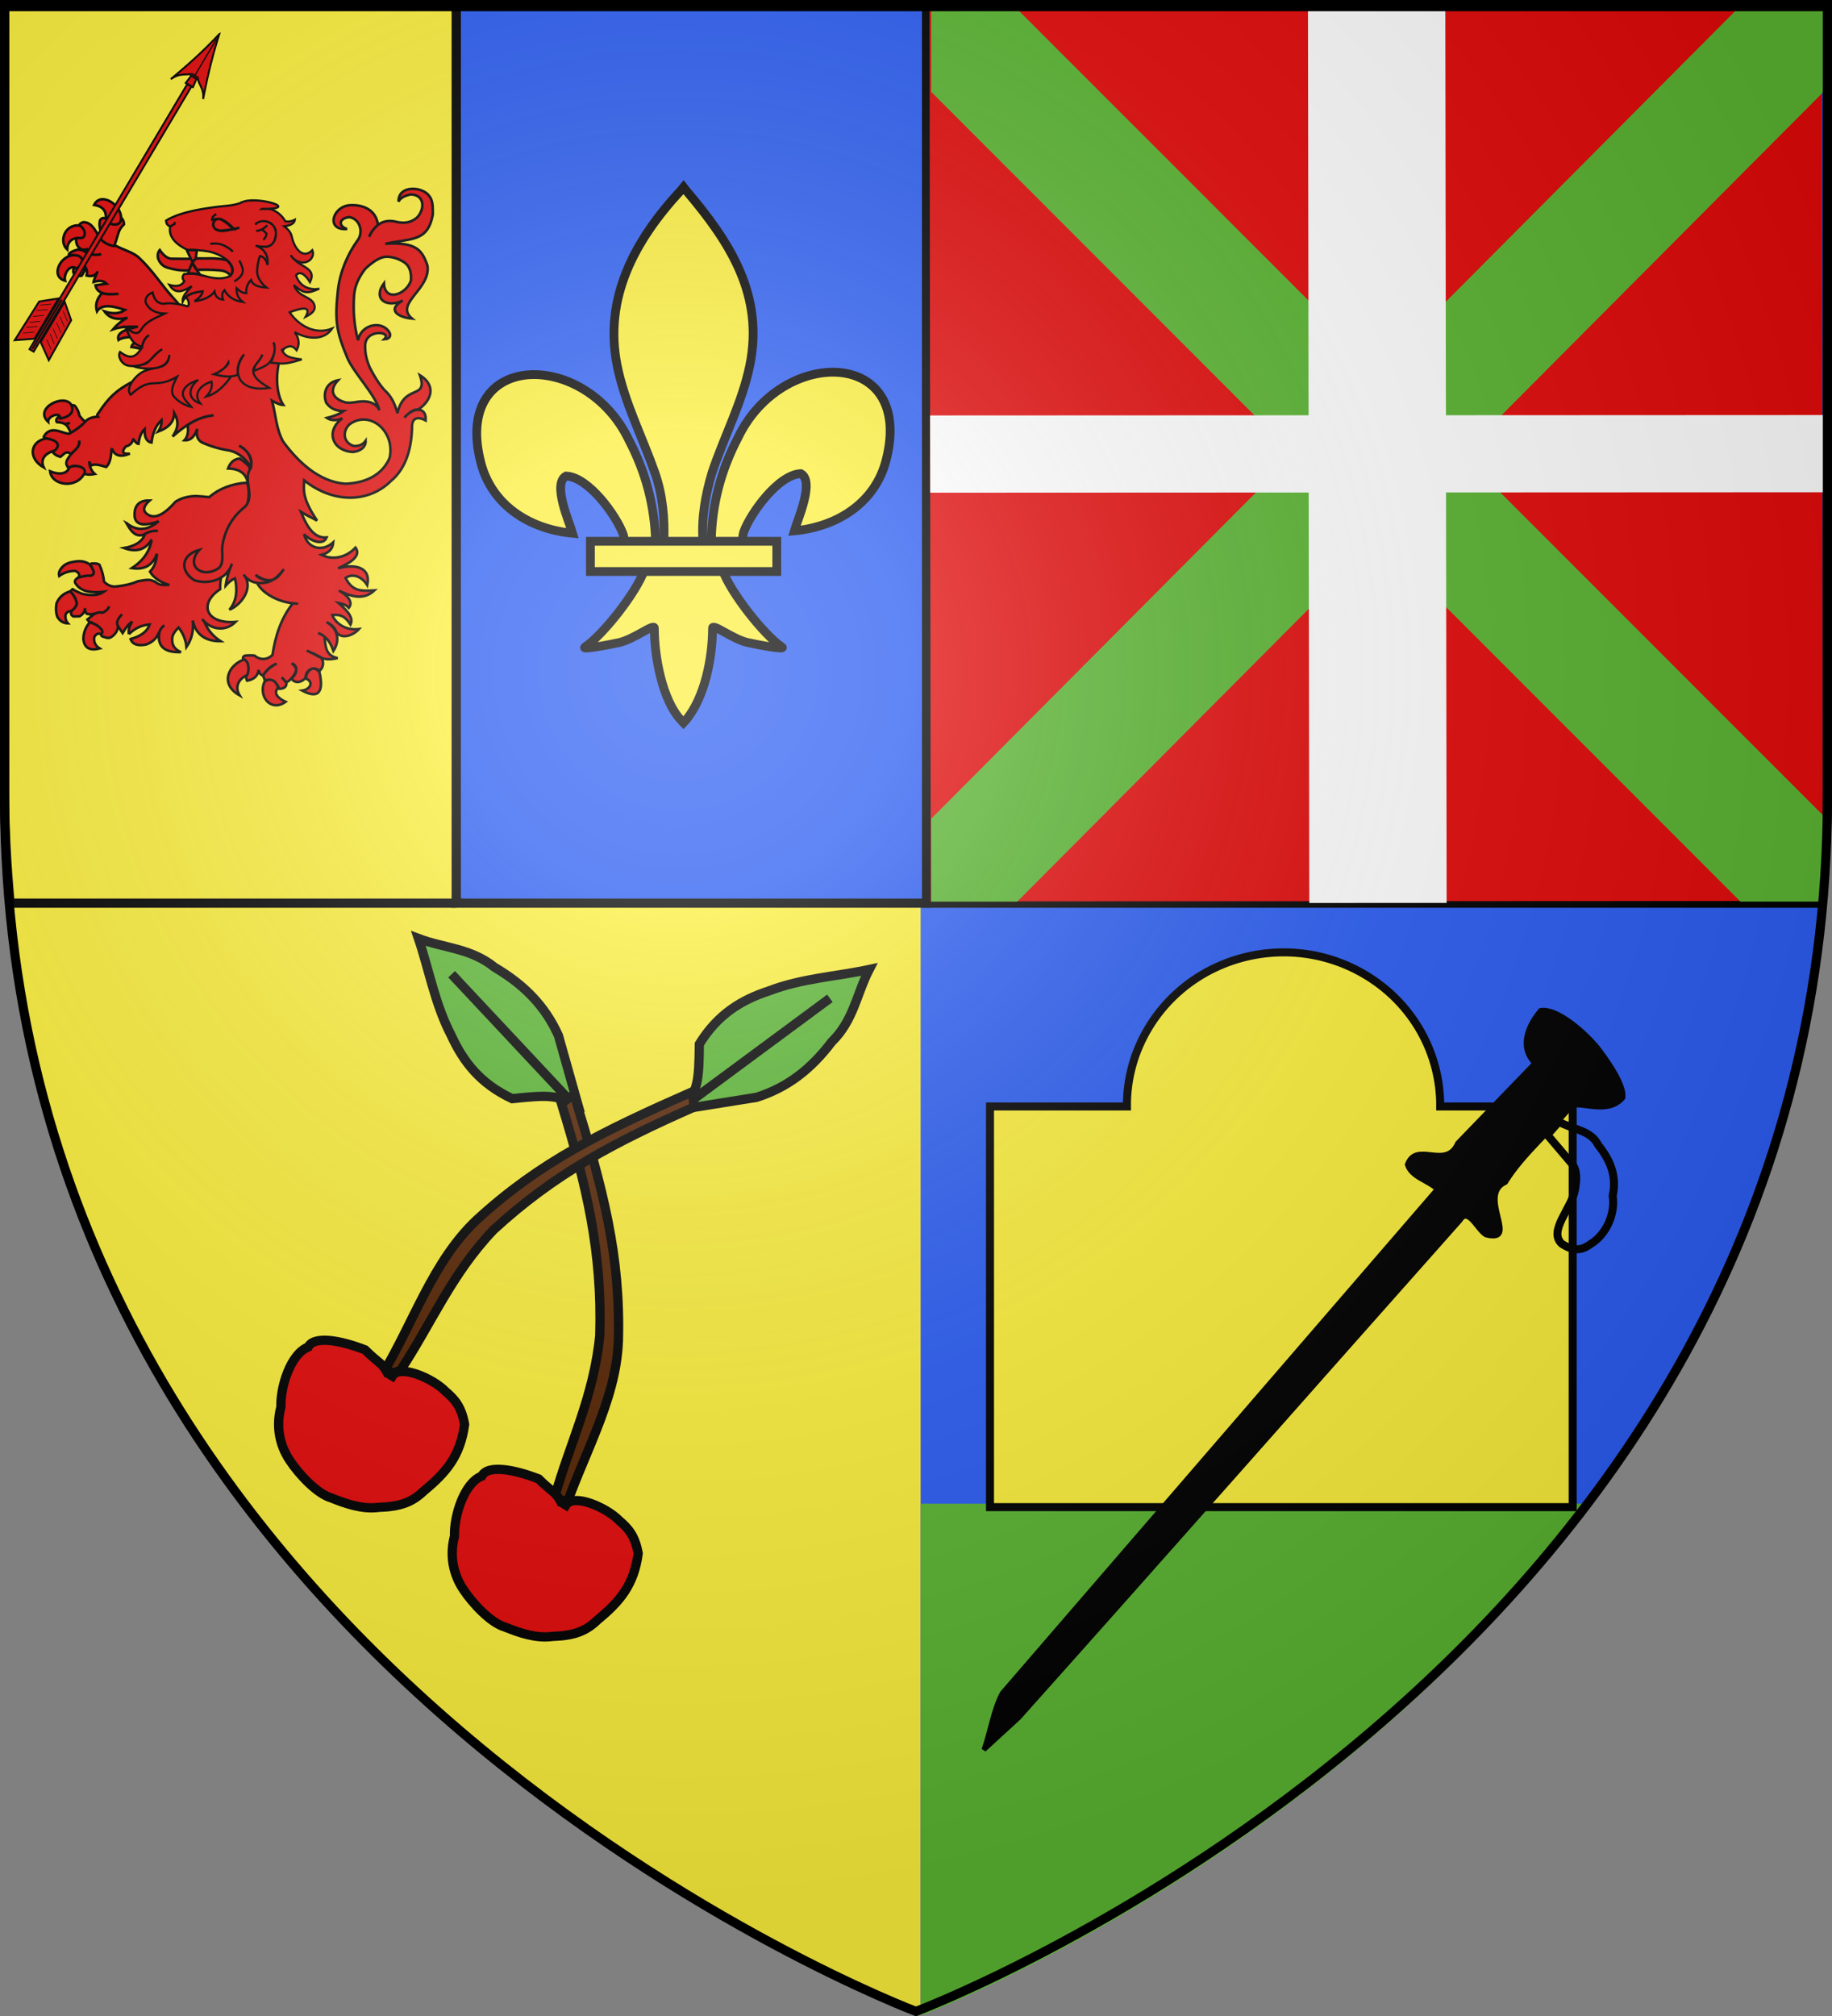 <?xml version="1.0" encoding="UTF-8" standalone="no"?>
<svg
   xmlns:dc="http://purl.org/dc/elements/1.1/"
   xmlns:cc="http://creativecommons.org/ns#"
   xmlns:rdf="http://www.w3.org/1999/02/22-rdf-syntax-ns#"
   xmlns:svg="http://www.w3.org/2000/svg"
   xmlns="http://www.w3.org/2000/svg"
   xmlns:xlink="http://www.w3.org/1999/xlink"
   xmlns:sodipodi="http://sodipodi.sourceforge.net/DTD/sodipodi-0.dtd"
   xmlns:inkscape="http://www.inkscape.org/namespaces/inkscape"
   height="660"
   width="600"
   version="1.0"
   id="svg2"
   sodipodi:version="0.32"
   inkscape:version="0.48.2 r9819"
   sodipodi:docname="Blason_ville_fr_Itxassou (Pyrénées-Atlantiques).svg"
   inkscape:export-filename="/Users/olivier/Desktop/Blason Rouge/Blason_Vide_3D.png"
   inkscape:export-xdpi="144"
   inkscape:export-ydpi="144">
  <rect width="100%" height="100%" fill="#808080" stroke="none"/>
  <sodipodi:namedview
     inkscape:window-height="934"
     inkscape:window-width="1280"
     inkscape:pageshadow="2"
     inkscape:pageopacity="0.0"
     guidetolerance="10.0"
     gridtolerance="10.0"
     objecttolerance="10.0"
     borderopacity="1.0"
     bordercolor="#666666"
     pagecolor="#ffffff"
     id="base"
     showgrid="true"
     height="660px"
     inkscape:zoom="0.96"
     inkscape:cx="273.12966"
     inkscape:cy="357.15387"
     inkscape:window-x="-4"
     inkscape:window-y="-4"
     inkscape:current-layer="layer4"
     inkscape:snap-global="false"
     inkscape:window-maximized="1">
    <inkscape:grid
       type="xygrid"
       id="grid3010" />
  </sodipodi:namedview>
  <desc
     id="desc4">Flag of Canton of Valais (Wallis)</desc>
  <defs
     id="defs6">
    <linearGradient
       id="linearGradient2893">
      <stop
         style="stop-color:white;stop-opacity:0.314;"
         offset="0"
         id="stop2895" />
      <stop
         id="stop2897"
         offset="0.19"
         style="stop-color:white;stop-opacity:0.251;" />
      <stop
         style="stop-color:#6b6b6b;stop-opacity:0.125;"
         offset="0.6"
         id="stop2901" />
      <stop
         style="stop-color:black;stop-opacity:0.125;"
         offset="1"
         id="stop2899" />
    </linearGradient>
    <linearGradient
       id="linearGradient2885">
      <stop
         id="stop2887"
         offset="0"
         style="stop-color:white;stop-opacity:1;" />
      <stop
         style="stop-color:white;stop-opacity:1;"
         offset="0.229"
         id="stop2891" />
      <stop
         id="stop2889"
         offset="1"
         style="stop-color:black;stop-opacity:1;" />
    </linearGradient>
    <linearGradient
       id="linearGradient2955">
      <stop
         id="stop2867"
         offset="0"
         style="stop-color:#fd0000;stop-opacity:1;" />
      <stop
         style="stop-color:#e77275;stop-opacity:0.659;"
         offset="0.5"
         id="stop2873" />
      <stop
         style="stop-color:black;stop-opacity:0.323;"
         offset="1"
         id="stop2959" />
    </linearGradient>
    <radialGradient
       inkscape:collect="always"
       xlink:href="#linearGradient2955"
       id="radialGradient2961"
       cx="225.524"
       cy="218.901"
       fx="225.524"
       fy="218.901"
       r="300"
       gradientTransform="matrix(-4.167939e-4,2.183,-1.884,-3.599562e-4,615.597,-289.121)"
       gradientUnits="userSpaceOnUse" />
    <polygon
       id="star"
       transform="scale(53,53)"
       points="0,-1 0.588,0.809 -0.951,-0.309 0.951,-0.309 -0.588,0.809 0,-1 " />
    <clipPath
       id="clip">
      <path
         d="M 0,-200 L 0,600 L 300,600 L 300,-200 L 0,-200 z "
         id="path10" />
    </clipPath>
    <radialGradient
       inkscape:collect="always"
       xlink:href="#linearGradient2955"
       id="radialGradient1911"
       gradientUnits="userSpaceOnUse"
       gradientTransform="matrix(-4.167939e-4,2.183,-1.884,-3.599562e-4,615.597,-289.121)"
       cx="225.524"
       cy="218.901"
       fx="225.524"
       fy="218.901"
       r="300" />
    <radialGradient
       inkscape:collect="always"
       xlink:href="#linearGradient2955"
       id="radialGradient2865"
       gradientUnits="userSpaceOnUse"
       gradientTransform="matrix(0,1.749,-1.593,-1.049767e-7,551.788,-191.29)"
       cx="225.524"
       cy="218.901"
       fx="225.524"
       fy="218.901"
       r="300" />
    <radialGradient
       inkscape:collect="always"
       xlink:href="#linearGradient2955"
       id="radialGradient2871"
       gradientUnits="userSpaceOnUse"
       gradientTransform="matrix(0,1.386,-1.323,-5.741131e-8,-158.082,-109.541)"
       cx="225.524"
       cy="218.901"
       fx="225.524"
       fy="218.901"
       r="300" />
    <radialGradient
       inkscape:collect="always"
       xlink:href="#linearGradient2893"
       id="radialGradient3163"
       gradientUnits="userSpaceOnUse"
       gradientTransform="matrix(1.353,0,0,1.349,-77.629,-85.747)"
       cx="221.445"
       cy="226.331"
       fx="221.445"
       fy="226.331"
       r="300" />
    <inkscape:perspective
       sodipodi:type="inkscape:persp3d"
       inkscape:vp_x="0 : 0.5 : 1"
       inkscape:vp_y="0 : 1000 : 0"
       inkscape:vp_z="1 : 0.5 : 1"
       inkscape:persp3d-origin="0.5 : 0.33333333 : 1"
       id="perspective2925" />
    <pattern
       patternUnits="userSpaceOnUse"
       width="230"
       height="300"
       patternTransform="translate(1304.906,516)"
       id="pattern5443">
      <g
         style="stroke:#000000;stroke-width:15;stroke-miterlimit:4;stroke-dasharray:none;stroke-opacity:1"
         id="g5411"
         transform="matrix(0.16,0,0,0.162,0.101,150.073)">
        <path
           sodipodi:nodetypes="ccscscc"
           id="path5413"
           style="opacity:1;fill:#fcef3c;fill-opacity:1;fill-rule:evenodd;stroke:#000000;stroke-width:15;stroke-linecap:butt;stroke-linejoin:miter;stroke-miterlimit:4;stroke-dasharray:none;stroke-opacity:1;display:inline"
           d="M 407.029,608.699 C 408.454,546.743 423.78,489.16 452.319,434.591 C 527.033,277.405 755.239,281.159 704.934,473.402 C 686.397,544.241 623.425,585.876 548.615,593.017 C 554.015,574.352 583.715,508.365 559.74,495.455 C 521.401,496.904 473.795,563.161 462.347,594.756 C 460.694,599.292 461.156,604.534 459.311,608.996" />
        <g
           id="g5415"
           style="opacity:1;stroke:#000000;stroke-width:15;stroke-miterlimit:4;stroke-dasharray:none;stroke-opacity:1;display:inline"
           transform="translate(-38.532,-48.577)">
          <g
             id="g5417"
             style="fill:#fcef3c;fill-opacity:1;stroke:#000000;stroke-width:15;stroke-miterlimit:4;stroke-dasharray:none;stroke-opacity:1"
             transform="translate(0,4)">
            <path
               sodipodi:nodetypes="ccscscc"
               id="path5419"
               style="fill:#fcef3c;fill-opacity:1;fill-rule:evenodd;stroke:#000000;stroke-width:15;stroke-linecap:butt;stroke-linejoin:miter;stroke-miterlimit:4;stroke-dasharray:none;stroke-opacity:1"
               d="M 350.523,657.372 C 349.098,595.416 333.772,537.833 305.233,483.264 C 230.519,326.078 2.313,329.832 52.618,522.075 C 71.155,592.914 134.127,634.549 208.937,641.69 C 203.537,623.025 173.837,557.038 197.813,544.128 C 236.151,545.577 283.757,611.833 295.205,643.429 C 296.858,647.965 296.396,653.207 298.241,657.669" />
            <path
               sodipodi:nodetypes="csccccsccc"
               id="path5421"
               style="fill:#fcef3c;fill-opacity:1;fill-rule:nonzero;stroke:#000000;stroke-width:15;stroke-linecap:butt;stroke-linejoin:miter;stroke-miterlimit:4;stroke-dasharray:none;stroke-opacity:1"
               d="M 393.626,57.12 C 314.912,141.97 262.061,240.082 284.845,355.151 C 297.414,418.635 327.886,477.431 349.376,538.589 C 362.812,576.959 366.248,617.041 364.657,657.37 L 431.438,657.37 C 428.242,616.744 435.245,577.372 446.72,538.589 C 467.194,477.051 498.345,418.683 511.251,355.151 C 535.379,236.372 478.744,146.792 402.813,57.495 L 398.173,51.577 L 393.626,57.12 z" />
            <path
               sodipodi:nodetypes="cssscccssscc"
               id="path5423"
               style="fill:#fcef3c;fill-opacity:1;fill-rule:evenodd;stroke:#000000;stroke-width:15;stroke-linecap:butt;stroke-linejoin:miter;stroke-miterlimit:4;stroke-dasharray:none;stroke-opacity:1"
               d="M 331.345,704.401 C 317.383,743.531 260.456,815.193 230.22,835.62 C 222.377,840.918 267.706,832.569 288.001,828.12 C 314.62,822.286 349.218,793.923 348.407,803.933 C 348.332,849.771 361.218,926.257 394.813,961.401 L 397.995,964.789 L 401.282,961.401 C 434.86,922.23 447.52,853.359 447.688,803.933 C 446.877,793.923 481.476,822.286 508.095,828.12 C 528.39,832.569 573.718,840.918 565.876,835.62 C 535.639,815.193 478.744,743.531 464.782,704.401 L 331.345,704.401 z" />
            <rect
               id="rect5425"
               style="fill:#fcef3c;fill-opacity:1;stroke:#000000;stroke-width:15;stroke-miterlimit:4;stroke-dasharray:none;stroke-opacity:1"
               y="655.379"
               x="239.352"
               height="51.503"
               width="317.888" />
          </g>
        </g>
      </g>
      <g
         style="stroke:#000000;stroke-width:15;stroke-miterlimit:4;stroke-dasharray:none;stroke-opacity:1"
         id="g5427"
         transform="matrix(0.16,0,0,0.162,115.101,7.3445139e-2)">
        <path
           sodipodi:nodetypes="ccscscc"
           id="path5429"
           style="opacity:1;fill:#fcef3c;fill-opacity:1;fill-rule:evenodd;stroke:#000000;stroke-width:15;stroke-linecap:butt;stroke-linejoin:miter;stroke-miterlimit:4;stroke-dasharray:none;stroke-opacity:1;display:inline"
           d="M 407.029,608.699 C 408.454,546.743 423.78,489.16 452.319,434.591 C 527.033,277.405 755.239,281.159 704.934,473.402 C 686.397,544.241 623.425,585.876 548.615,593.017 C 554.015,574.352 583.715,508.365 559.74,495.455 C 521.401,496.904 473.795,563.161 462.347,594.756 C 460.694,599.292 461.156,604.534 459.311,608.996" />
        <g
           id="g5431"
           style="opacity:1;stroke:#000000;stroke-width:15;stroke-miterlimit:4;stroke-dasharray:none;stroke-opacity:1;display:inline"
           transform="translate(-38.532,-48.577)">
          <g
             id="g5433"
             style="fill:#fcef3c;fill-opacity:1;stroke:#000000;stroke-width:15;stroke-miterlimit:4;stroke-dasharray:none;stroke-opacity:1"
             transform="translate(0,4)">
            <path
               sodipodi:nodetypes="ccscscc"
               id="path5435"
               style="fill:#fcef3c;fill-opacity:1;fill-rule:evenodd;stroke:#000000;stroke-width:15;stroke-linecap:butt;stroke-linejoin:miter;stroke-miterlimit:4;stroke-dasharray:none;stroke-opacity:1"
               d="M 350.523,657.372 C 349.098,595.416 333.772,537.833 305.233,483.264 C 230.519,326.078 2.313,329.832 52.618,522.075 C 71.155,592.914 134.127,634.549 208.937,641.69 C 203.537,623.025 173.837,557.038 197.813,544.128 C 236.151,545.577 283.757,611.833 295.205,643.429 C 296.858,647.965 296.396,653.207 298.241,657.669" />
            <path
               sodipodi:nodetypes="csccccsccc"
               id="path5437"
               style="fill:#fcef3c;fill-opacity:1;fill-rule:nonzero;stroke:#000000;stroke-width:15;stroke-linecap:butt;stroke-linejoin:miter;stroke-miterlimit:4;stroke-dasharray:none;stroke-opacity:1"
               d="M 393.626,57.12 C 314.912,141.97 262.061,240.082 284.845,355.151 C 297.414,418.635 327.886,477.431 349.376,538.589 C 362.812,576.959 366.248,617.041 364.657,657.37 L 431.438,657.37 C 428.242,616.744 435.245,577.372 446.72,538.589 C 467.194,477.051 498.345,418.683 511.251,355.151 C 535.379,236.372 478.744,146.792 402.813,57.495 L 398.173,51.577 L 393.626,57.12 z" />
            <path
               sodipodi:nodetypes="cssscccssscc"
               id="path5439"
               style="fill:#fcef3c;fill-opacity:1;fill-rule:evenodd;stroke:#000000;stroke-width:15;stroke-linecap:butt;stroke-linejoin:miter;stroke-miterlimit:4;stroke-dasharray:none;stroke-opacity:1"
               d="M 331.345,704.401 C 317.383,743.531 260.456,815.193 230.22,835.62 C 222.377,840.918 267.706,832.569 288.001,828.12 C 314.62,822.286 349.218,793.923 348.407,803.933 C 348.332,849.771 361.218,926.257 394.813,961.401 L 397.995,964.789 L 401.282,961.401 C 434.86,922.23 447.52,853.359 447.688,803.933 C 446.877,793.923 481.476,822.286 508.095,828.12 C 528.39,832.569 573.718,840.918 565.876,835.62 C 535.639,815.193 478.744,743.531 464.782,704.401 L 331.345,704.401 z" />
            <rect
               id="rect5441"
               style="fill:#fcef3c;fill-opacity:1;stroke:#000000;stroke-width:15;stroke-miterlimit:4;stroke-dasharray:none;stroke-opacity:1"
               y="655.379"
               x="239.352"
               height="51.503"
               width="317.888" />
          </g>
        </g>
      </g>
    </pattern>
    <radialGradient
       gradientTransform="matrix(1.458,0,0,1.493,-113.828,-145.802)"
       gradientUnits="userSpaceOnUse"
       xlink:href="#linearGradient5498"
       id="radialGradient11987"
       fy="265.479"
       fx="254.483"
       r="365.911"
       cy="265.479"
       cx="254.483" />
    <radialGradient
       gradientTransform="matrix(1.458,0,0,1.493,-291,-152.81)"
       gradientUnits="userSpaceOnUse"
       xlink:href="#linearGradient5498"
       id="radialGradient11474"
       fy="265.479"
       fx="254.483"
       r="365.911"
       cy="265.479"
       cx="254.483" />
    <radialGradient
       gradientTransform="matrix(1.238,0.505,-0.897,2.198,388.563,-914.382)"
       gradientUnits="userSpaceOnUse"
       xlink:href="#linearGradient2823"
       id="radialGradient11472"
       fy="564.135"
       fx="504.615"
       r="365.911"
       cy="564.135"
       cx="504.615" />
    <radialGradient
       gradientTransform="matrix(1.458,0,0,1.493,-783.88,-383.156)"
       gradientUnits="userSpaceOnUse"
       xlink:href="#linearGradient5498"
       id="radialGradient11466"
       fy="265.479"
       fx="254.483"
       r="365.911"
       cy="265.479"
       cx="254.483" />
    <radialGradient
       gradientTransform="matrix(1.238,0.505,-0.897,2.198,584.956,-748.943)"
       gradientUnits="userSpaceOnUse"
       xlink:href="#linearGradient2823"
       id="radialGradient11464"
       fy="564.135"
       fx="504.615"
       r="365.911"
       cy="564.135"
       cx="504.615" />
    <radialGradient
       gradientTransform="matrix(1.458,0,0,1.493,-729.303,-232.811)"
       gradientUnits="userSpaceOnUse"
       xlink:href="#linearGradient5498"
       id="radialGradient5504"
       fy="265.479"
       fx="254.483"
       r="365.911"
       cy="265.479"
       cx="254.483" />
    <radialGradient
       gradientTransform="matrix(1.238,0.505,-0.897,2.198,639.533,-598.598)"
       gradientUnits="userSpaceOnUse"
       xlink:href="#linearGradient2823"
       id="radialGradient2829"
       fy="564.135"
       fx="504.615"
       r="365.911"
       cy="564.135"
       cx="504.615" />
    <linearGradient
       id="linearGradient2823">
      <stop
         offset="0"
         style="stop-color:#000000;stop-opacity:1"
         id="stop2825" />
      <stop
         offset="1"
         style="stop-color:#000000;stop-opacity:0"
         id="stop2827" />
    </linearGradient>
    <linearGradient
       id="linearGradient5498">
      <stop
         offset="0"
         style="stop-color:#ffffff;stop-opacity:1"
         id="stop5500" />
      <stop
         offset="1"
         style="stop-color:#ffffff;stop-opacity:0"
         id="stop5502" />
    </linearGradient>
    <pattern
       xlink:href="#pattern5443"
       id="pattern6182"
       patternTransform="matrix(0.505,0,0,0.505,975.064,365.546)" />
    <inkscape:perspective
       id="perspective74"
       inkscape:persp3d-origin="365.85547 : 271.43229 : 1"
       inkscape:vp_z="731.71094 : 407.14844 : 1"
       inkscape:vp_y="0 : 1000 : 0"
       inkscape:vp_x="0 : 407.14844 : 1"
       sodipodi:type="inkscape:persp3d" />
    <radialGradient
       r="300"
       fy="218.901"
       fx="225.524"
       cy="218.901"
       cx="225.524"
       gradientTransform="matrix(0,1.386,-1.323,-5.741131e-8,-158.082,-109.541)"
       gradientUnits="userSpaceOnUse"
       id="radialGradient2871-4"
       xlink:href="#linearGradient2955-1"
       inkscape:collect="always" />
    <radialGradient
       r="300"
       fy="218.901"
       fx="225.524"
       cy="218.901"
       cx="225.524"
       gradientTransform="matrix(0,1.749,-1.593,-1.049767e-7,551.788,-191.29)"
       gradientUnits="userSpaceOnUse"
       id="radialGradient2865-7"
       xlink:href="#linearGradient2955-1"
       inkscape:collect="always" />
    <radialGradient
       r="300"
       fy="218.901"
       fx="225.524"
       cy="218.901"
       cx="225.524"
       gradientTransform="matrix(-4.167939e-4,2.183,-1.884,-3.599562e-4,615.597,-289.121)"
       gradientUnits="userSpaceOnUse"
       id="radialGradient1911-8"
       xlink:href="#linearGradient2955-1"
       inkscape:collect="always" />
    <clipPath
       id="clip-1">
      <path
         id="path10-3"
         d="M 0,-200 L 0,600 L 300,600 L 300,-200 L 0,-200 z " />
    </clipPath>
    <polygon
       points="0,-1 0.588,0.809 -0.951,-0.309 0.951,-0.309 -0.588,0.809 0,-1 "
       transform="scale(53,53)"
       id="star-1" />
    <radialGradient
       gradientUnits="userSpaceOnUse"
       gradientTransform="matrix(-4.167939e-4,2.183,-1.884,-3.599562e-4,615.597,-289.121)"
       r="300"
       fy="218.901"
       fx="225.524"
       cy="218.901"
       cx="225.524"
       id="radialGradient2961-4"
       xlink:href="#linearGradient2955-1"
       inkscape:collect="always" />
    <linearGradient
       id="linearGradient2955-1">
      <stop
         style="stop-color:#fd0000;stop-opacity:1;"
         offset="0"
         id="stop2867-2" />
      <stop
         id="stop2873-3"
         offset="0.5"
         style="stop-color:#e77275;stop-opacity:0.659;" />
      <stop
         id="stop2959-3"
         offset="1"
         style="stop-color:black;stop-opacity:0.323;" />
    </linearGradient>
    <linearGradient
       id="linearGradient2885-9">
      <stop
         style="stop-color:#eb0909;stop-opacity:1;"
         offset="0"
         id="stop2887-5" />
      <stop
         id="stop2891-4"
         offset="0"
         style="stop-color:#e20909;stop-opacity:1;" />
      <stop
         style="stop-color:#c90909;stop-opacity:1;"
         offset="1"
         id="stop2889-3" />
    </linearGradient>
    <linearGradient
       id="linearGradient2893-1">
      <stop
         id="stop2895-8"
         offset="0"
         style="stop-color:white;stop-opacity:0.314;" />
      <stop
         style="stop-color:white;stop-opacity:0.251;"
         offset="0.19"
         id="stop2897-9" />
      <stop
         id="stop2901-2"
         offset="0.6"
         style="stop-color:#6b6b6b;stop-opacity:0.125;" />
      <stop
         id="stop2899-7"
         offset="1"
         style="stop-color:black;stop-opacity:0.125;" />
    </linearGradient>
  </defs>
  <g
     inkscape:groupmode="layer"
     id="layer3"
     inkscape:label="Fond écu"
     style="display:inline">
    <path
       style="fill:#fcef3c;fill-opacity:1;fill-rule:evenodd;stroke:none"
       d="m 301.562,2.188 -300.062,0 0,258.531 C 1.5,546.17 300,658.5 300,658.5 c 0,0 1.426,-0.604 1.562,-0.656 l 0,-655.656 z"
       id="path3015"
       inkscape:connector-curvature="0" />
    <path
       style="fill:#2b5df2;fill-opacity:1;fill-rule:evenodd;stroke:none"
       d="m 301.562,2.188 0,655.656 C 310.389,654.457 598.5,541.818 598.5,260.719 l 0,-258.531 -296.938,0 z"
       id="path2855"
       inkscape:connector-curvature="0" />
    <g
       id="g3810"
       transform="translate(-4.2995907e-8,-767.196)">
      <path
         id="path3808"
         d="m 149.406,1062.875 154.094,0 0,-294.688 -1.938,0 -152.156,0 0,294.688 z"
         style="fill:#2b5df2;fill-opacity:1;fill-rule:evenodd;stroke:#000000;stroke-width:3;stroke-miterlimit:4;stroke-opacity:1;stroke-dasharray:none"
         inkscape:connector-curvature="0" />
      <path
         id="path3035"
         d="m 149.406,1062.875 0,-294.688 -147.906,0 0,258.531 c 0,12.419 0.732,24.387 1.812,36.156 l 146.094,0 z"
         style="fill:#fcef3c;fill-opacity:1;fill-rule:evenodd;stroke:#000000;stroke-width:3;stroke-miterlimit:4;stroke-opacity:1;stroke-dasharray:none"
         inkscape:connector-curvature="0" />
      <path
         id="path3022"
         d="m 303.5,768.188 0,294.688 293.188,0 c 1.075,-11.763 1.812,-23.741 1.812,-36.156 l 0,-258.531 -295,0 z"
         style="fill:none;stroke:#000000;stroke-width:3;stroke-miterlimit:4;stroke-opacity:1;stroke-dasharray:none"
         inkscape:connector-curvature="0" />
    </g>
    <path
       style="fill:#5ab532;fill-opacity:1;fill-rule:evenodd;stroke:none"
       d="m 301.562,492.281 0,167.562 c 5.841,-2.241 133.908,-52.445 219.906,-167.562 l -219.906,0 z"
       id="path3833"
       inkscape:connector-curvature="0" />
    <path
       inkscape:connector-curvature="0"
       style="fill:none;stroke:none"
       d="m 301.562,708.188 0,412.344 264.625,0 C 585.969,1076.144 598.5,1025.115 598.5,966.719 l 0,-258.531 -296.938,0 z"
       id="path3815" />
  </g>
  <g
     inkscape:groupmode="layer"
     id="layer4"
     inkscape:label="Meubles">
    <g
       style="display:inline"
       inkscape:label="Cerises"
       id="layer2-4"
       transform="matrix(0.427,0.045,-0.045,0.427,105.709,293.343)">
      <g
         id="g3019">
        <g
           transform="matrix(-0.711,-2.244,2.244,-0.711,-325.679,-75.681)"
           id="g3800">
          <path
             style="fill:#5ab532;stroke:#000000;stroke-width:3;stroke-linecap:butt;stroke-linejoin:miter;stroke-miterlimit:4;stroke-opacity:1;stroke-dasharray:none"
             d="m -156.092,189.697 c 5.281,-5.673 5.868,-8.411 7.042,-20.538 6.846,-9.193 14.866,-13.105 24.059,-15.257 10.954,-3.13 21.908,-2.738 32.862,-4.108 -4.695,7.433 -6.455,16.04 -14.084,22.299 -7.433,8.215 -15.453,13.497 -25.82,15.844 -8.02,0.587 -16.04,1.174 -24.059,1.76 z"
             id="path3802"
             inkscape:connector-curvature="0"
             sodipodi:nodetypes="ccccccc" />
          <path
             style="fill:none;stroke:#000000;stroke-width:3;stroke-linecap:butt;stroke-linejoin:miter;stroke-miterlimit:4;stroke-opacity:1;stroke-dasharray:none"
             d="m -154.332,187.936 48.705,-29.927"
             id="path3804"
             inkscape:connector-curvature="0" />
        </g>
        <path
           sodipodi:nodetypes="ccccccc"
           inkscape:connector-curvature="0"
           id="path3790"
           d="m 231.547,451.037 c 9.418,-45.739 31.411,-90.814 28.254,-137.216 -4.993,-64.713 -23.445,-113.323 -53.366,-183.553 -2.942,2.647 -5.884,5.294 -8.825,7.941 25.528,60.046 42.843,108.9 47.632,172.743 0.459,46.669 -14.276,84.712 -21.414,127.069 2.573,4.339 5.147,8.678 7.72,13.017 z"
           style="fill:#552200;stroke:#000000;stroke-width:7.062;stroke-linecap:butt;stroke-linejoin:miter;stroke-miterlimit:4;stroke-opacity:1;stroke-dasharray:none" />
        <g
           id="g3796"
           transform="matrix(2.311,-0.446,0.446,2.311,566.502,-375.256)">
          <path
             sodipodi:nodetypes="ccccccc"
             inkscape:connector-curvature="0"
             id="path3792"
             d="m -156.092,189.697 c 5.281,-5.673 5.868,-8.411 7.042,-20.538 6.846,-9.193 14.866,-13.105 24.059,-15.257 10.954,-3.13 21.908,-2.738 32.862,-4.108 -4.695,7.433 -6.455,16.04 -14.084,22.299 -7.433,8.215 -15.453,13.497 -25.82,15.844 -8.02,0.587 -16.04,1.174 -24.059,1.76 z"
             style="fill:#5ab532;stroke:#000000;stroke-width:3;stroke-linecap:butt;stroke-linejoin:miter;stroke-miterlimit:4;stroke-opacity:1;stroke-dasharray:none" />
          <path
             inkscape:connector-curvature="0"
             id="path3794"
             d="m -154.332,187.936 48.705,-29.927"
             style="fill:none;stroke:#000000;stroke-width:3;stroke-linecap:butt;stroke-linejoin:miter;stroke-miterlimit:4;stroke-opacity:1;stroke-dasharray:none" />
        </g>
        <path
           style="fill:#552200;stroke:#000000;stroke-width:7.062;stroke-linecap:butt;stroke-linejoin:miter;stroke-miterlimit:4;stroke-opacity:1;stroke-dasharray:none"
           d="m 82.709,359.444 c 20.074,-42.164 29.717,-91.382 60.221,-126.491 43.012,-48.607 87.048,-76.251 153.273,-114.225 0.75,3.886 1.5,7.771 2.25,11.657 -56.577,32.499 -99.854,61.024 -142.178,109.06 -28.513,36.949 -39.705,76.181 -59.557,114.271 -4.669,1.909 -9.339,3.818 -14.008,5.727 z"
           id="path3788"
           inkscape:connector-curvature="0"
           sodipodi:nodetypes="ccccccc" />
        <path
           style="fill:#e20909;stroke:#000000;stroke-width:7.062;stroke-linecap:butt;stroke-linejoin:miter;stroke-miterlimit:4;stroke-opacity:1;stroke-dasharray:none"
           d="m 88.305,358.259 c -6.119,-9.793 -7.705,-7.653 -19.941,-17.521 -19.27,-5.266 -39.953,-6.883 -43.427,2.432 -12.672,6.5 -17.98,32.129 -15.862,47.649 -2.819,18.351 4.377,32.025 11.254,40.102 7.797,9.414 23.12,22.893 34.374,24.831 11.386,3.265 24.491,6.314 36.526,3.342 16.768,-2.32 25.198,-6.719 33.112,-16.168 15.441,-15.739 24.75,-29.303 25.476,-53.621 -3.937,-13.539 -9.691,-18.35 -17.187,-23.564 -10.56,-8.809 -36.881,-17.141 -41.529,-7.298 -13.128,-6.074 6.481,-2.796 -2.795,-0.184 z"
           id="path2997"
           inkscape:connector-curvature="0"
           sodipodi:nodetypes="cccccccccccc" />
        <path
           sodipodi:nodetypes="cccccccccccc"
           inkscape:connector-curvature="0"
           id="path3017"
           d="m 230.305,442.259 c -6.119,-9.793 -7.705,-7.653 -19.941,-17.521 -19.27,-5.266 -39.953,-6.883 -43.427,2.432 -12.672,6.5 -17.98,32.129 -15.862,47.649 -2.819,18.351 4.377,32.025 11.254,40.102 7.797,9.414 23.12,22.893 34.374,24.831 11.386,3.265 24.491,6.314 36.526,3.342 16.768,-2.32 25.198,-6.719 33.112,-16.168 15.441,-15.739 24.75,-29.303 25.476,-53.621 -3.937,-13.539 -9.691,-18.35 -17.187,-23.564 -10.56,-8.809 -36.881,-17.141 -41.529,-7.298 -13.128,-6.074 6.481,-2.796 -2.795,-0.184 z"
           style="fill:#e20909;stroke:#000000;stroke-width:7.062;stroke-linecap:butt;stroke-linejoin:miter;stroke-miterlimit:4;stroke-opacity:1;stroke-dasharray:none" />
      </g>
    </g>
    <g
       id="g3946"
       transform="matrix(0.459,0,0,0.459,319.762,273.782)">
      <g
         inkscape:label="Meubles"
         id="layer1-4" />
      <g
         inkscape:label="Ikurrina"
         id="layer2-8">
        <path
           inkscape:connector-curvature="0"
           id="path3000"
           d="m 216.517,82.831 c -37.077,0.908 -72.811,19.803 -93.194,53.076 -10.917,17.821 -16.025,37.468 -15.869,56.82 l -97.711,0 0,285.764 415.749,0 0,-285.764 -94.502,0 C 331.227,155.359 311.812,118.86 276.606,98.284 L 273.872,96.739 C 255.733,86.809 235.938,82.355 216.517,82.831 z"
           style="fill:#fcef3c;fill-rule:evenodd;stroke:#000000;stroke-width:5.706;stroke-linecap:butt;stroke-linejoin:miter;stroke-miterlimit:4;stroke-opacity:1;stroke-dasharray:none" />
      </g>
    </g>
    <g
       id="g3998"
       transform="matrix(0.515,0,0,0.515,314.589,309.673)">
      <g
         inkscape:label="Meubles"
         id="layer1-45" />
      <g
         inkscape:label="Ikurrina"
         id="layer2-5">
        <g
           transform="matrix(1.014,0,0,1.014,-365.051,-227.883)"
           id="g3774">
          <path
             style="fill:#000000;stroke:#000000;stroke-width:3;stroke-linecap:butt;stroke-linejoin:miter;stroke-miterlimit:4;stroke-opacity:1;stroke-dasharray:none"
             d="m 374.637,728.659 c 4.159,-11.637 5.79,-24.652 11.497,-35.444 90.926,-105.317 181.852,-210.635 272.779,-315.952 -5.836,-5.444 -16.349,-7.526 -18.74,-15.447 5.673,-15.461 24.164,3.443 31.578,-13.431 16.12,-16.696 32.241,-33.392 48.361,-50.088 -10.236,-10.328 -4.208,-23.848 3.645,-33.105 9.342,-1.859 26.272,11.844 35.729,23.257 8.641,11.129 17.283,24.991 15.902,31.563 -9.07,10.656 -24.415,2.887 -32.092,4.764 -10.22,13.604 -30.385,30.148 -41.507,48.199 -17.865,8.277 9.669,38.412 -12.168,33.018 -5.405,-2.786 -11.171,-17.594 -16.242,-9.215 -92.356,103.888 -184.223,208.258 -276.885,311.845 -7.285,6.678 -14.57,13.356 -21.855,20.034 z"
             id="path2998"
             inkscape:connector-curvature="0"
             sodipodi:nodetypes="ccccccccccccccc" />
          <path
             style="fill:none;stroke:#000000;stroke-width:5;stroke-linecap:butt;stroke-linejoin:miter;stroke-miterlimit:4;stroke-opacity:1;stroke-dasharray:none"
             d="m 735.302,334.968 c 8.2,4.859 20.045,5.163 24.601,14.578 8.504,10.63 11.541,20.349 9.112,31.89 1.822,11.845 -4.556,24.601 -13.667,30.068 -6.074,4.556 -11.238,4.556 -18.223,0 -8.808,-7.897 6.074,-22.171 8.2,-33.713 0.911,-5.163 1.822,-12.149 -1.822,-16.401 -5.163,-6.074 -10.326,-12.149 -15.49,-18.223 2.43,-2.733 4.859,-5.467 7.289,-8.2 z"
             id="path3772"
             inkscape:connector-curvature="0"
             sodipodi:nodetypes="ccccccccc" />
        </g>
      </g>
    </g>
    <g
       inkscape:label="Meubles"
       id="layer1-2"
       transform="matrix(0.678,0,0,0.536,304.256,0.935)">
      <path
         style="fill:#e20909"
         id="path9"
         d="M 431.812,548.569 431.169,1.057 0.236,1.313 0.88,548.825 431.812,548.569 z"
         inkscape:connector-curvature="0" />
      <path
         inkscape:connector-curvature="0"
         id="path3758"
         d="m 431.908,54.594 0,-53.219 -39.594,0 L 216.845,224.219 40.689,1.375 l -39.625,0 0,53 L 176.158,275.906 1.064,498.312 l 0,50.625 41.594,0 174.313,-221.375 175,221.375 39.938,0 0,-52.656 -174.25,-220.406 174.25,-221.281 z"
         style="fill:#5ab532" />
      <path
         style="fill:#ffffff"
         id="rect15"
         d="m 0.587,299.189 182.825,-0.109 0.295,250.698 66.342,-0.04 -0.295,-250.698 182.825,-0.109 -0.056,-47.177 -182.825,0.109 -0.295,-250.698 -66.342,0.039 0.295,250.698 -182.825,0.109 0.056,47.177 z"
         inkscape:connector-curvature="0" />
    </g>
    <g
       id="g4407"
       transform="matrix(0.235,0,0,0.235,10.319,61.396)"
       style="fill:#e20909">
      <g
         id="layer7"
         transform="translate(-85.906,-68.746)"
         style="fill:#e20909" />
      <g
         transform="translate(-81,-67.043)"
         inkscape:label="Meubles"
         id="layer1-1"
         style="fill:#e20909">
        <g
           id="g2979"
           style="fill:#e20909">
          <g
             id="g2951"
             style="fill:#e20909">
            <path
               style="fill:#e20909;fill-opacity:1;stroke:#000000;stroke-width:3.552;stroke-miterlimit:4;stroke-opacity:1;stroke-dasharray:none"
               id="path3723"
               d="m 185.573,110.571 c -4.619,-1.804 -6.693,-1.307 -9.136,2.116 -1.225,5.046 -0.675,11.059 1.812,18.029 -2.237,7.592 -5.876,11.708 -11.109,12.182 l -0.159,0.009 c 4.071,10.616 0.204,44.021 22.998,19.498 5.197,-8.284 8.825,-20.977 11.985,-31.429 1.157,-4.509 3.809,-8.747 7.958,-12.715 0.123,-3.029 -1.219,-6.153 -3.458,-8.87 -9.289,2.04 -8.269,10.728 -20.891,1.18 z"
               inkscape:connector-curvature="0" />
            <path
               style="fill:#e20909;fill-opacity:1;stroke:#000000;stroke-width:3.552;stroke-miterlimit:4;stroke-opacity:1;stroke-dasharray:none"
               id="path3733"
               d="m 134.448,371.919 c 0.586,2.972 -0.03,5.802 -1.672,8.652 -4.028,3.225 -9.106,5.478 -15.063,6.753 -2.346,2.034 -2.802,4.365 -1.382,6.491 4.625,0.243 8.241,1.168 11.359,2.765 l 6.975,-1.626 -6.975,1.626 c 0.871,0.646 1.917,1.455 2.793,2.267 3.553,5.402 5.543,9.839 5.807,13.646 3.42,-0.066 6.824,-0.794 10.037,-2.348 6.577,-3.941 12.47,-7.866 16.978,-12.429 -6.05,-2.536 -11.118,-6.914 -15.542,-12.962 -0.626,-4.629 -2.791,-9.229 -6.495,-13.797 -2.768,-1.271 -4.983,-0.897 -6.82,0.962 z"
               inkscape:connector-curvature="0" />
            <path
               sodipodi:nodetypes="cccc"
               style="fill:#e20909;fill-opacity:1;stroke:#000000;stroke-width:3.552;stroke-miterlimit:4;stroke-opacity:1;stroke-dasharray:none"
               id="path3747"
               d="m 354.922,458.457 c 15.053,0.331 24.12,6.297 27.197,18.063 4.919,-19.2 7.509,-18.259 -10.774,-31.986 -8.574,0.708 -13.564,6.082 -16.423,13.922 z"
               inkscape:connector-curvature="0" />
            <g
               id="g2978"
               style="fill:#e20909">
              <path
                 sodipodi:nodetypes="cscccccscccccccsccccccccccccsccccccccccsccccccccccccccccccccccccccsccccccccccccsccccccccccccsccccccccccccccccsccccccccccccc"
                 d="m 225.28,515.748 c -1.197,6.461 -0.855,11.6 1.197,15.08 0.684,1.16 1.539,1.989 2.566,2.817 2.224,1.657 4.96,2.486 8.553,2.651 5.303,0 12.145,-1.326 20.697,-4.309 -6.158,4.972 -11.974,8.286 -17.789,9.776 -1.026,0.167 -1.882,0.499 -2.737,0.499 -5.303,0.829 -10.263,0 -15.053,-1.989 -2.395,-0.996 -4.789,-2.486 -7.013,-3.977 -0.684,-0.661 -1.368,-1.49 -2.395,-1.989 0.513,0.829 1.026,1.657 1.368,2.486 7.013,13.258 15.053,17.568 24.289,13.092 0,-0.166 0,-0.166 0,-0.331 1.026,-0.497 1.882,-0.994 2.737,-1.326 0.342,-0.166 0.684,-0.331 1.197,-0.497 4.618,-2.154 9.579,-2.817 14.197,-2.154 -4.618,-0.663 -9.579,0 -14.197,2.154 -0.513,0.166 -0.855,0.331 -1.197,0.497 -0.855,0.331 -1.711,0.829 -2.737,1.326 0,0.167 0,0.167 0,0.331 -3.25,10.109 -13,16.572 -29.079,19.389 16.763,6.132 29.25,2.652 37.631,-10.44 l 0.684,0.497 c -0.855,4.143 -2.053,8.119 -3.763,11.766 -4.618,10.44 -12.658,19.058 -23.605,26.184 8.553,1.327 15.908,0.331 21.553,-2.816 5.987,-3.314 10.605,-9.115 13.342,-17.235 -0.342,10.275 -3.592,18.561 -9.579,25.024 1.368,2.156 2.908,4.31 4.789,6.132 1.882,1.825 3.934,3.482 5.987,4.972 4.618,3.149 9.921,5.469 16.079,7.292 -7.697,0.497 -13.342,0 -16.592,-2.154 -0.855,-0.499 -1.368,-0.996 -1.882,-1.327 -0.171,0 -0.171,0 -0.171,0 -1.026,-0.661 -1.71,-1.158 -1.882,-1.326 -2.566,-0.994 -4.276,-1.49 -5.132,-1.823 -0.855,-0.167 -1.711,-0.331 -2.908,-0.331 -3.421,-0.166 -8.553,0.497 -15.566,1.989 -9.066,3.812 -19.671,6.297 -32.329,7.29 -2.908,-0.166 -5.474,-0.829 -7.868,-1.987 -2.395,-1.16 -4.618,-2.817 -6.671,-4.972 -0.513,-7.128 -2.566,-15.082 -6.329,-23.532 -2.053,-1.491 -5.132,-1.989 -9.237,-1.657 -1.882,-0.331 -2.908,0.166 -3.421,1.823 0,0.167 0,0.167 0,0.331 0,0 0,0 0,0.166 7.184,10.606 5.987,15.414 -4.105,14.585 -2.395,0.166 -6.329,0.829 -11.632,2.154 -5.474,2.652 -7.013,5.633 -4.789,8.947 l 0.513,0.499 c 0.342,0.33 0.513,0.829 0.855,1.326 0.171,0.166 0.171,0.166 0.342,0.331 2.395,3.147 5.987,5.633 10.434,7.457 6.842,2.318 15.908,2.983 27.368,1.657 -6.5,4.804 -16.25,5.966 -29.592,3.147 -3.934,-1.326 -8.724,-3.48 -14.197,-6.629 l -3.25,2.983 c 5.474,5.8 8.382,11.435 9.066,16.903 -0.684,3.812 -3.079,7.126 -7.184,10.111 0,0.33 0,0.497 -0.171,0.661 -1.368,3.314 -0.342,5.8 2.737,7.292 l 8.553,-0.167 c 4.96,-2.816 7.355,-6.629 7.526,-11.433 0.171,4.804 1.368,7.457 3.25,8.119 4.276,0.829 8.21,0.331 11.803,-0.829 3.25,-1.49 6.5,-1.657 9.579,-0.829 4.961,-2.486 7.868,-5.301 9.066,-8.947 -1.197,3.646 -4.105,6.461 -9.066,8.947 -3.079,-0.829 -6.329,-0.661 -9.579,0.829 -1.026,0.331 -2.053,0.996 -3.079,1.657 l -8.553,6.96 3.25,3.977 c 0,0 0,0 0.171,0 7.526,1.989 13.171,5.633 16.763,10.937 1.026,2.32 0.855,3.977 -0.855,4.972 -0.171,0.167 -0.171,0.167 -0.171,0.167 -0.513,2.318 0.855,3.644 4.276,4.309 3.763,1.491 7.013,1.823 9.579,0.166 5.816,-3.644 9.066,-8.783 9.75,-15.245 -2.908,-4.31 -1.197,-9.777 5.474,-16.572 -6.671,6.795 -8.382,12.262 -5.474,16.572 1.197,1.823 3.421,4.972 6.329,9.444 4.789,-8.119 9.237,-13.423 13.513,-15.743 -4.276,5.8 -5.816,11.6 -4.789,17.401 0,0 0,0 0,0.167 l 0,-0.167 c 8.039,-8.119 17.618,-12.595 29.079,-13.587 -3.592,9.943 -12.487,16.572 -26.513,20.216 -0.171,0 -0.171,0 -0.342,0.167 2.908,7.457 10.092,9.943 21.895,7.623 8.553,-3.147 14.197,-8.452 17.276,-15.576 l 0.855,0.166 c 0.513,-4.474 3.079,-8.286 7.184,-11.435 -4.105,3.149 -6.671,6.96 -7.184,11.435 -0.171,0.663 -0.342,1.16 -0.342,1.823 -1.368,16.739 8.553,24.692 29.592,24.197 0.342,0 0.513,0 1.026,0 -0.342,-0.167 -0.513,-0.167 -0.513,-0.167 -0.171,-0.33 -0.342,-0.33 -0.513,-0.33 -7.697,-3.482 -11.632,-9.446 -11.118,-17.568 l 0,-0.331 c -0.171,-4.64 2.737,-9.943 8.895,-15.909 6.5,8.452 10.092,17.566 10.947,27.178 7.526,-10.939 10.263,-23.201 8.724,-36.79 0.171,0.497 0.171,0.829 0.342,1.16 0,0.33 0,0.497 0.171,0.829 0.513,1.987 1.197,4.143 2.053,6.13 5.987,13.756 18.131,20.715 36.263,20.549 -10.605,-6.795 -18.132,-15.909 -22.579,-27.178 -1.026,-0.994 -2.053,-2.318 -3.079,-3.644 1.026,1.326 2.053,2.652 3.079,3.644 12.569,11.654 30.264,13.277 43.447,0.333 -42.234,3.167 -51.418,-26.007 -21.399,-45.623 -2.337,-46.309 51.516,-109.753 37.479,-148.43 -21.381,1.49 -39,8.286 -52.855,20.218 -5.987,-0.663 -11.803,-1.16 -17.789,-1.491 -11.118,0 -21.039,2.652 -29.25,7.955 -8.895,10.111 -16.592,16.406 -23.434,18.892 -0.684,0.166 -1.197,0.497 -1.882,0.661 -5.987,1.657 -11.289,0.331 -15.566,-3.644 -4.789,-4.31 -3.25,-10.275 4.961,-17.732 -11.291,-0.34 -17.962,3.969 -20.357,12.752 l -7e-5,2.3e-4 z"
                 id="path3741"
                 style="fill:#e20909;fill-opacity:1;stroke:#000000;stroke-width:3.552;stroke-miterlimit:4;stroke-opacity:1;stroke-dasharray:none"
                 inkscape:connector-curvature="0" />
              <path
                 d="m 179.118,140.699 c -7.409,-8.055 -11.821,-25.621 -25.934,-25.402 -4.06,1.366 -5.742,3.021 -5.539,5.417 -0.147,0.077 -0.147,0.077 -0.052,0.22 6.639,4.934 12.488,15.777 -0.299,14.791 -2.94,-0.174 -3.741,1.754 -4.109,4.28 -0.052,9.707 7.15,16.591 16.825,12.515 -1.578,1.131 -2.808,2.423 -4.459,3.728 -0.17,0.017 -0.17,0.017 -0.15,0.181 6.703,4.189 14.236,5.298 22.789,3.475 -8.553,1.823 -16.086,0.714 -22.789,-3.475 -0.02,-0.165 -0.02,-0.165 0.15,-0.181 -2.241,-1.451 -5.462,-2.475 -9.454,-2.757 -4.702,0.952 -8.473,2.482 -11.163,4.408 -1.39,1.301 -1.99,2.025 -1.91,2.684 -0.11,0.511 0.44,0.791 1.331,1.039 4.892,-0.804 8.603,0.006 11.155,2.594 3.102,5.702 1.342,11.039 -5.509,15.532 -1.47,3.475 -0.939,6.424 1.212,8.551 3.472,1.666 6.653,2.36 9.504,1.753 3.11,-4.133 4.86,-8.135 5.59,-12.039 2.222,4.12 2.682,7.91 1.403,11.533 5.892,1.767 10.594,0.814 14.235,-3.203 2.931,-6.175 -4.259,9.78 -4.529,12.271 6.708,-1.995 12.882,-2.693 18.357,2.401 l -15.565,2.164 c 0.811,5.256 3.993,8.784 9.395,10.764 5.382,1.816 13.005,2.249 22.679,1.152 -9.673,1.097 -17.525,0.893 -22.908,-0.923 -7.641,7.903 -9.812,16.239 -7.159,25.318 8.269,-12.523 27.732,-5.294 39.164,-1.935 -7.602,5.399 -17.165,5.985 -28.65,2.09 6.854,9.675 17.519,12.483 32.033,8.753 -7.013,3.471 -14.549,9.407 -20.064,16.099 10.758,-3.685 22.937,-3.762 34.482,-3.651 -7.765,2.378 -31.117,5.539 -26.987,18.598 5.696,-4.072 22.629,-7.304 38.705,2.777 -10.304,-2.413 -19.059,0.149 -20.656,6.988 24.901,3.33 28.484,10.189 54.704,22.349 53.585,-20.469 45.839,-42.661 13.561,-79.255 -3.642,-4.483 -7.624,-8.934 -11.397,-13.072 -15.549,-17.506 -28.125,-37.496 -46.165,-54.262 -8.024,-7.742 -22,-11.023 -31.957,-16.564 -5.552,1.034 -14.653,-3.037 -19.865,-7.703 l 2e-5,-7.7e-4 z"
                 id="path3943"
                 style="fill:#e20909;fill-opacity:1;stroke:#000000;stroke-width:3.552;stroke-miterlimit:4;stroke-opacity:1;stroke-dasharray:none"
                 sodipodi:nodetypes="cccccccccscccccccccccccccccsccccccccccccccccc"
                 inkscape:connector-curvature="0" />
              <path
                 d="m 635.435,79.032 c -9.004,-13.574 -43.488,-16.001 -42.9,7.566 2.787,-5.682 9.895,-8.603 17.105,-9.943 19.424,0.476 19.718,20.202 8.896,31.984 -7.697,6.794 -17.105,8.949 -28.395,6.297 -19.014,-4.967 -30.934,4.33 -38.659,20.715 2.566,-6.629 7.217,-11.906 12.348,-16.711 C 561.27,97.936 542.53,90.219 523.774,91.735 l 0,0 c -23.44,2.467 -32.941,35.175 -3.081,33.144 -14.28,-5.138 -9.365,-15.82 3.421,-16.572 14.334,2.283 19.698,20.359 11.802,31.652 -14.71,20.052 -24.865,44.954 -27.773,69.149 -4.605,43.133 -2.917,57.13 13.531,96.474 9.874,21.34 39.238,51.355 44.176,71.689 -3.349,-7.595 -10.518,-11.396 -18.474,-12.098 -9.738,-1.329 -18.676,2.889 -28.395,1.326 -17.754,-4.665 -24.146,-16.438 -10.776,-30.99 -15.667,2.878 -21.696,16.948 -16.592,31.154 6.02,8.688 14.317,11.768 24.462,11.768 -7.079,4.865 -15.172,7.559 -23.436,9.612 5.814,3.812 13,3.976 21.553,0.497 -24.188,17.846 -13.907,45.723 15.053,46.899 l 0.173,0 c 0.171,-0.166 0.342,-0.166 0.682,-0.166 8.532,-1.013 16.96,-6.16 16.592,-15.412 -3.934,5.469 -9.75,7.787 -16.932,7.126 -14.497,-4.754 -15.757,-20.282 -5.645,-29.997 28.313,-20.783 64.237,9.699 55.934,46.733 -10.772,25.401 -36.083,35.186 -61.921,35.961 -36.358,-2.591 -65.926,-30.749 -86.381,-58.665 -9.808,-17.579 -10.271,-37.931 -15.566,-57.006 4.167,2.274 9.86,5.614 15.737,5.964 -15.321,-23.184 -10.148,-75.922 13.889,-96.898 -57.947,-40.54 -121.897,16.292 -227.702,66.407 -17.548,9.704 -29.079,19.029 -43.618,41.43 -2.053,1.823 -2.395,3.812 -1.197,5.301 -7.184,0.499 -12.829,2.32 -16.763,6.299 -6.167,7.12 -14.204,12.495 -22.579,17.401 -9.048,0.961 -26.175,-13.522 -35.921,4.307 0.342,1.326 1.368,2.154 3.592,2.651 8.902,0.672 13.375,7.427 6.5,13.094 1.539,6.463 5.987,10.44 13.171,12.263 4.709,-3.453 7.782,-9.451 14.882,-3.771 5.562,-6.257 12.194,-10.064 11.289,-18.932 1.729,8.424 -5.668,13.116 -11.289,18.408 -2.441,4.574 -8.096,9.544 -6.329,15.232 l 3.421,6.629 c 5.261,-9.699 17.239,-3.814 19.158,4.64 3.592,2.653 9.237,3.149 16.763,1.657 -5.104,-4.563 -7.472,-10.718 -7.697,-17.4 l 2.395,5.8 c 5.132,-3.48 15.4,0.226 21.216,1.883 7.184,-7.126 6.666,-18.952 7.692,-25.745 0.171,0 0.171,0 0.171,-0.167 3.592,10.275 11.803,12.76 25.145,7.292 -10.092,0.994 -12.145,-2.486 -5.645,-10.111 5.033,-1.054 9.053,-4.491 10.092,-9.776 0.249,-1.747 3.65,6.013 7.526,6.297 1.197,-9.612 4.105,-16.572 8.553,-20.549 -0.342,11.435 2.737,17.568 9.579,18.728 1.55,-11.952 5.129,-22.913 14.026,-31.321 0.342,5.303 -1.197,10.772 -4.789,16.075 13.201,-4.988 22.142,-12.158 22.47,-26.14 7.013,12.76 5.24,21.829 -2.286,32.934 17.156,-14.861 34.286,-27.412 57.131,-29.498 -14.451,1.825 -25.545,6.124 -36.263,13.781 1.539,9.613 0,16.214 -4.447,21.02 10.201,0.622 14.87,-7.443 17.96,-15.907 -1.882,8.783 0.171,14.915 6.158,18.726 12.487,5.633 25.487,9.446 38.829,11.433 13.003,3.012 22.386,11.661 29.592,22.54 3.582,-13.011 -5.507,-23.409 -16.25,-29.332 11.718,5.886 18.607,17.201 16.608,30.405 -12.746,17.195 6.469,38.023 -8.059,54.443 -17.167,13.461 -27.848,30.952 -31.474,52.366 -2.457,10.288 2.914,24.605 -4.961,32.978 -22.784,16.116 -48.043,-2.32 -27.539,-25.027 -24.929,6.541 -28.203,29.017 -6.842,42.426 20.803,6.462 45.136,-1.264 52.342,-23.037 -4.371,9.706 -7.323,19.762 -8.895,30.327 0,0 0,0 0,0.167 4.276,-4.972 8.724,-8.453 13,-10.275 3.506,15.199 2.933,31.464 -7.697,43.75 17.11,-6.882 34.599,-31.402 19.84,-48.887 8.788,13.213 26.118,14.491 39.964,8.022 -9.09,0.437 -17.019,-1.24 -23.419,-7.684 25.151,18.029 34.147,-0.843 39.466,-7.929 -15.902,21.102 -27.264,19.269 -37.273,19.285 7.355,14.086 27.617,25.591 49.168,28.242 8.276,0.836 9,0.7 0.715,0 -16.606,20.825 -24.597,45.958 -28.424,71.924 -7.3,7.201 -17.372,7.496 -24.975,0.993 -3.934,-0.497 -8.38,-0.497 -13.342,0 -2.566,0.994 -3.421,2.651 -2.566,4.972 2.908,0.829 4.96,2.983 6.158,6.297 0.855,3.482 0.515,6.629 -0.682,9.777 -0.173,0.331 -0.173,0.497 -0.342,0.829 l 0,0 c -1.711,4.804 -1.539,9.28 0.342,13.09 9.75,-1.823 15.053,-6.794 16.077,-15.08 0.855,4.806 3.081,7.292 6.329,7.789 4.405,-7.224 11.003,-12.67 18.816,-16.572 -7.937,3.176 -14.847,9.202 -19.018,16.572 l 2.599,6.795 c 9.092,-2.957 17.158,3.35 20.013,11.766 5.687,0.088 11.511,-2.609 9.577,-9.28 l -6.158,-6.629 c 2.28,1.984 4.381,4.954 6.158,7.344 10.323,-6.387 21.325,-17.611 7.697,-26.899 10.815,4.065 5.804,14.404 -0.421,20.959 5.227,8.106 14.615,5.38 20.091,-0.909 -1.133,-10.191 11.662,-16.912 18.816,-9.61 0,0 0,0 0.171,0 6.261,-4.738 6.529,-13.714 2.021,-18.89 -14.808,-7.839 -12.781,-5.734 -19.642,-9.282 18.938,7.698 20.213,15.443 43.105,10.44 -16.684,-3.431 -16.896,-15.395 -18.302,-29.662 -1.369,-1.657 -4.276,-3.482 -8.895,-5.303 4.618,1.823 7.526,3.646 8.895,5.303 6.427,4.802 9.671,12.387 12.316,19.721 9.9,-15.196 5.839,-31.701 -9.579,-40.27 6.382,2.896 12.014,7.753 14.042,14.611 8.235,10.044 23.967,3.303 31.114,-4.832 -22.499,2.671 -34.574,-12.119 -37.147,-19.59 9.897,-0.909 16.981,0.252 25.455,13.248 3.763,-8.119 -0.793,-16.197 -16.872,-30.115 6.502,1.16 11.461,3.314 14.539,6.795 7.75,-9.544 -6.279,-20.177 -14.026,-24.029 17.964,8.817 34.803,13.7 49.76,-0.26 -20.715,1.205 -30.708,0.882 -40.351,-17.307 11.292,-7.686 23.98,-0.398 30.274,10.109 5.479,-24.769 -16.365,-30.243 -40.709,-23.532 9.309,-4.294 34.536,-15.115 24.289,-28.834 -12.215,13.33 -31.021,18.191 -47.381,10.107 10.263,-2.486 15.737,-8.452 16.423,-17.401 -15.029,13.486 -35.435,9.149 -40.757,-11.372 6.032,6.936 25.73,17.912 31.519,4.581 -20.031,1.603 -29.499,-20.507 -35.921,-35.797 10.441,6.462 10.171,5.455 22.581,12.263 -21.147,-31.581 -18.628,-42.664 -17.867,-55.959 40.105,32.016 89.607,31.818 121.063,0.597 20.011,-16.738 29.032,-44.237 29.201,-77.714 1.365,-11.98 10.523,-10.944 18.989,-6.463 1.351,-19.959 -17.719,-18.313 -29.623,-3.951 13.87,-14.833 16.02,-9.378 20.573,-12.115 17.245,-12.454 24.064,-32.59 0.947,-47.014 11.967,35 -21.76,11.031 -31.239,52.969 -3.421,-12.76 -8.382,-22.54 -14.881,-29.001 -8.039,-7.625 -15.908,-19.389 -23.776,-34.801 -4.447,-10.44 -6.5,-19.886 -6.327,-28.669 -1.593,-25.48 38.582,-21.975 26.511,-10.44 8.856,-0.448 10.521,-6.461 5.472,-12.263 -11.521,-13.991 -38.114,-7.53 -41.908,13.589 l 0,0 c -5.303,-19.555 -7.182,-40.601 -5.472,-63.305 1.026,-12.098 6.158,-24.361 15.735,-36.458 12.146,-11.269 22.066,-16.903 30.449,-16.572 8.21,0.331 15.908,2.817 23.432,7.623 7.357,4.806 10.436,13.423 9.581,25.521 -6.602,19.731 -36.628,30.392 -37.633,3.812 -16.367,22.217 4.252,34.907 26.171,24.029 -22.975,13.108 -6.159,23.457 13,25.189 -25.12,-20.992 25.833,-40.587 21.554,-73.414 -7.285,-21.772 -15.261,-33.634 -58.842,-30.824 36.296,-7.974 59.202,-2.214 66.197,-40.767 -0.101,-8.297 0.641,-18.979 -4.825,-25.628 z"
                 id="path3707"
                 style="fill:#e20909;fill-opacity:1;stroke:#000000;stroke-width:3.552;stroke-miterlimit:4;stroke-opacity:1;stroke-dasharray:none"
                 sodipodi:nodetypes="ccccccccccccccccccccccccccccccccccccccccccccccccccccccccccccccccccccccccccccccccccccccccccccccccccccccccccccccccccccccscccccccccccccccccccccccccccccccccccccccccccccccc"
                 inkscape:connector-curvature="0" />
              <path
                 d="m 376.6,86.599 c -12.256,6.183 -26.432,5.746 -39.342,7.623 l -0.171,0 c -26.684,3.48 -46.697,8.12 -59.868,14.252 -3.421,1.491 -6.329,2.983 -8.724,4.64 0.342,4.474 2.224,7.126 5.816,7.955 0,0.166 0,0.166 0,0.166 l 0,0 6.158,-3.48 0,-2.817 0,2.817 -6.158,3.48 0,0 c -3.329,15.982 11.015,26.448 23.947,32.647 9.752,-0.094 19.466,0.49 29.079,2.154 0,0 0,0 0.171,0 11.816,2.518 23.616,7.992 31.131,17.732 3.957,6.051 3.989,11.076 -0.513,16.406 -13.685,6.52 -27.829,2.328 -41.566,-1.491 -7.43,-2.155 -15.147,-1.766 -22.75,-1.16 -3.079,3.314 -2.908,6.629 0.171,9.943 -3.592,6.463 -10.605,8.286 -20.868,5.137 3.763,6.297 8.382,9.28 14.197,8.949 5.131,-0.663 11.759,-3.447 16.89,-7.093 -4.877,6.417 -13.377,12.749 -12.528,21.484 4.561,-10.529 17.926,-12.962 27.966,-14.391 -0.513,4.474 -4.447,9.115 -11.46,13.92 13.684,-1.823 22.921,-6.463 27.881,-13.589 1.197,7.126 5.132,10.772 11.974,11.269 -2.224,-5.303 -1.54,-9.777 1.881,-13.092 4.961,9.115 13.342,14.749 25.485,16.406 -6.158,-4.806 -9.066,-11.103 -8.553,-19.058 5.304,4.972 9.75,7.126 13.513,6.795 -0.684,-6.795 1.539,-12.926 6.5,-18.395 1.71,6.297 8.895,9.943 21.554,10.606 -9.408,-7.955 -13.513,-16.075 -13.002,-24.361 0.684,-8.452 2.053,-14.915 3.934,-19.555 5.132,0.663 8.553,4.64 10.605,12.429 1.368,-13.589 -4.104,-22.538 -16.592,-27.012 3.594,0.829 7.184,1.491 10.605,1.491 12.129,0.936 16.724,-6.792 17.618,-18.229 0.64,-9.125 -5.467,-14.448 -13.684,-17.069 -5.574,-0.897 -11.336,0.178 -15.053,4.64 3.48,-4.731 9.618,-5.337 15.053,-4.64 21.503,4.23 16.013,39.106 -3.934,35.298 -3.421,0 -7.013,-0.663 -10.605,-1.491 12.489,4.474 17.96,13.423 16.592,27.012 -2.053,-7.789 -5.474,-11.766 -10.605,-12.429 -1.882,4.64 -3.248,11.103 -3.934,19.555 -0.513,8.286 3.594,16.406 13.002,24.361 -12.658,-0.663 -19.844,-4.309 -21.554,-10.606 -4.959,5.469 -7.184,11.6 -6.5,18.395 -3.763,0.331 -8.21,-1.823 -13.513,-6.795 -0.513,7.955 2.395,14.252 8.553,19.058 -12.145,-1.657 -20.526,-7.292 -25.485,-16.406 -3.421,3.314 -4.105,7.789 -1.881,13.092 -6.842,-0.497 -10.776,-4.143 -11.974,-11.269 -4.96,7.126 -14.197,11.766 -27.881,13.589 7.013,-4.806 10.947,-9.446 11.46,-13.92 -11.632,1.16 -20.056,3.924 -24.503,8.73 4.936,1.088 6.766,11.104 3.121,12.316 -2.395,-0.829 -4.79,-1.491 -7.184,-1.989 -8.724,-1.989 -17.276,-2.974 -25.829,-1.648 -9.839,-0.167 -13.425,-7.214 -15.566,-15.752 -7.184,3.149 -10.605,7.789 -9.579,14.086 4.618,9.943 13.342,14.915 26.513,15.412 -6.831,3.607 -25.831,9.68 -32.842,22.372 -4.961,7.955 -11.143,4.956 -21.381,-2.486 4.906,11.214 8.21,22.317 22.433,26.179 2.749,-7.866 4.203,-12.418 10.067,-16.07 -6.261,3.488 -9.363,10.222 -9.627,17.071 -6.81,9.248 -12.902,19.947 -30.901,6.345 -3.924,6.8 2.941,17.983 12.109,19.195 6.923,1.372 18.628,-0.621 24.253,-3.19 7.586,-4.46 9.606,-11.753 22.395,-19.977 -15.97,10.263 -14.772,22.334 -40.73,23.651 13.091,4.819 30.079,4.472 39.043,0.605 8.524,-3.677 10.877,-9.426 11.853,-16.251 -1.05,9.845 -5.022,13.887 -11.155,16.223 -9.585,3.651 -9.556,1.117 -23.555,6.238 -11.073,4.051 -28.186,24.291 -19.294,33.073 29.979,-27.588 32.224,-6.482 64.61,-24.986 -4.077,8.906 -9.286,16.093 -5.918,25.448 5.474,8.119 16.865,14.656 25.931,16.645 -1.437,-2.236 -13.174,-11.947 -12.014,-19.49 1.377,-8.961 9.619,-13.821 20.567,-17.797 1.465,-0.503 1.463,-0.509 0,0 -12.955,10.731 -14.477,26.094 3.592,32.315 -10.777,-14.474 1.897,-26.289 15.885,-30.328 1.6,8.426 -1.775,14.799 -7.504,20.718 14.664,-3.659 25.771,-15.337 34.359,-27.474 -16.614,-1.649 -8.562,-0.358 -23.532,-3.62 14.387,-5.918 16.574,-10.871 20.413,-16.681 0.326,2.383 -5.89,10.174 -20.136,16.843 18.254,4.938 26.747,2.792 33.026,0.684 -1.599,-10.505 1.773,-20.524 8.724,-28.418 -18.898,25.919 -6.486,53.274 35.108,46.6 -7.102,-4.517 -20.591,-11.619 -22.213,-21.886 -1.439,-9.11 7.462,-11.98 12.763,-24.549 -5.578,12.158 -10.427,11.566 -12.465,22.916 19.958,-7.835 24.089,-9.81 29.228,-26.728 0.581,-4.465 0,-8.885 -1.539,-13.092 4.388,5.844 -0.442,27.726 -5.384,28.092 17.958,1.373 18.876,3.686 44.874,-4.376 -18.376,-2.238 -23.599,-4.7 -27.638,-13.167 7.161,-4.888 13.406,-8.701 20.48,0.391 4.447,-8.286 3.592,-16.738 -2.737,-25.355 16.441,9.698 40.423,12.881 52.342,-4.972 -23.427,9.339 -46.011,-3.398 -59.357,-22.538 15.792,-5.934 31.293,-9.929 22.318,6.263 10.605,-5.469 12.617,-9.041 12.617,-14.178 -2.21,-15.251 -21.954,-11.081 -28.95,-30.034 14.088,12.638 19.407,12.059 35.449,5.006 -14.4,2.9 -28.275,-4.022 -32.432,-18.636 4.617,-5.966 11.715,-2.817 19.412,9.612 4.961,-10.606 2.031,-16.034 -8.572,-22.166 -7.079,-4.017 -13.849,-8.624 -18.475,-15.412 6.57,9.391 18.867,14.406 27.883,5.8 3.421,-4.143 4.276,-8.286 2.393,-12.76 -13.581,13.509 -25.477,-3.545 -28.566,-18.726 -1.026,-5.303 -4.617,-10.109 -10.604,-14.583 9.235,-1.16 14.197,-4.143 14.88,-9.115 -4.447,2.154 -8.893,2.983 -13.511,1.989 -3.763,-6.96 -9.75,-12.429 -18.133,-16.075 -4.617,-1.491 -9.386,-1.054 -14.88,-0.994 -2.886,0.562 -2.866,0.65 0,0 55.979,0.502 -2.961,-17.484 -24.974,-10.271 l -1e-4,9.22e-4 z m 24.631,39.11 c -2.739,1.326 -5.304,1.823 -7.184,1.657 1.881,0.166 4.447,-0.331 7.184,-1.657 0.342,-0.166 0.513,-0.331 0.682,-0.331 2.566,-1.326 5.132,-3.149 7.697,-5.634 -2.566,2.486 -5.132,4.309 -7.697,5.634 2.566,1.657 4.618,3.48 6.671,6.132 -0.684,3.812 -2.053,6.297 -4.618,8.12 2.566,-1.823 3.934,-4.309 4.618,-8.12 -2.053,-2.652 -4.105,-4.474 -6.671,-6.132 -0.169,0 -0.34,0.166 -0.682,0.331 z m -61.002,-14.968 c 9.961,-0.013 17.107,8.201 23.884,14.636 l 6.671,-2.486 -5.035,0.901 c -8.047,2.313 -16.084,5.054 -24.386,3.242 -7.301,-3.381 -8.179,-10.63 -1.71,-15.909 -2.369,-0.09 -4.721,0.244 -7.013,0.829 0,-3.314 1.882,-5.966 5.987,-7.789 -4.105,1.823 -5.987,4.474 -5.987,7.789 2.285,-0.676 5.226,-1.213 7.59,-1.213 z m 35.173,69.987 c -1.026,-3.977 -2.566,-7.955 -4.79,-12.098 2.224,4.143 3.763,8.12 4.79,12.098 0.855,6.297 -3.079,12.098 -11.801,17.069 8.722,-4.972 12.656,-10.772 11.801,-17.069 z m -13.684,-24.361 c -4.447,-4.474 -9.75,-7.623 -15.737,-9.943 -5.131,-1.657 -10.263,-1.796 -15.737,-0.968 5.474,-0.829 10.605,-0.689 15.737,0.968 5.987,2.32 11.29,5.469 15.737,9.943 z"
                 id="path3709"
                 style="fill:#e20909;fill-opacity:1;stroke:#000000;stroke-width:3;stroke-miterlimit:4;stroke-opacity:1;stroke-dasharray:none"
                 sodipodi:nodetypes="ccccccccccccccccccccccccccccccccccccccccccccccccccccccccccccccccccccccccccccscssccccaccccccccccccacccccccccccccccccccccccccccccccsscsccsccccccccccscccscscccscc"
                 inkscape:connector-curvature="0" />
            </g>
            <path
               style="fill:#e20909;fill-opacity:1;stroke:#000000;stroke-width:3.552;stroke-miterlimit:4;stroke-opacity:1;stroke-dasharray:none"
               id="path3713"
               d="m 348.172,126.927 c 0.513,-0.166 1.026,-0.166 1.711,-0.166 l 12.695,-1.657 c -4.447,-4.64 -8.932,-8.783 -15.09,-12.429 -14.011,-9.047 -21.273,16.51 0.684,14.252 z"
               inkscape:connector-curvature="0" />
            <path
               style="fill:#e20909;fill-opacity:1;stroke:#000000;stroke-width:3.552;stroke-miterlimit:4;stroke-opacity:1;stroke-dasharray:none"
               id="path3717"
               d="m 305.543,172.334 5.682,9.446 c 10.605,-0.497 21.21,-0.331 32.158,0.663 6.5,0.497 11.46,2.817 14.71,6.96 4.105,-4.143 3.934,-9.446 -0.171,-15.909 -1.368,-1.823 -2.908,-3.646 -4.789,-5.303 -7.184,-1.657 -14.368,-2.486 -21.381,-2.486 -6.842,0.166 -14.026,0.166 -21.895,0 l -4.105,4.143 0,0 -2.395,-3.48 c -9.75,0 -18.987,0 -27.71,-0.166 -5.474,-0.497 -10.776,-4.64 -15.908,-12.098 -2.395,2.817 -3.25,6.629 -2.566,10.937 2.395,7.292 7.013,11.932 13.855,13.755 9.066,2.817 18.474,4.143 28.566,3.812 0.342,-0.166 0.684,-0.166 1.026,-0.166 l 4.923,-10.109 z"
               inkscape:connector-curvature="0" />
            <g
               transform="translate(-14,20)"
               id="g2906"
               style="fill:#e20909">
              <path
                 d="m 323.857,146.256 1.54,-11.766 c -4.105,-0.331 -8.724,-0.331 -13.513,-0.166 -0.171,-0.166 -0.171,-0.166 -0.171,-0.166 -0.171,0 -0.171,0 -0.171,0 l 0,0.166 0,0.166 5.816,12.429 2.395,3.48 0,0 4.105,-4.143 z"
                 id="path3715"
                 style="fill:#e20909;fill-opacity:1;stroke:#000000;stroke-width:3.552;stroke-miterlimit:4;stroke-opacity:1;stroke-dasharray:none"
                 inkscape:connector-curvature="0" />
              <path
                 d="m 325.225,161.78 -6.5,-9.446 -4.105,10.109 -1.368,4.309 c 6.329,-0.166 11.974,0.331 16.592,1.657 l -4.618,-6.629 z"
                 id="path3719"
                 style="fill:#e20909;fill-opacity:1;stroke:#000000;stroke-width:3.552;stroke-miterlimit:4;stroke-opacity:1;stroke-dasharray:none"
                 inkscape:connector-curvature="0" />
            </g>
            <g
               id="g2937"
               style="fill:#e20909">
              <path
                 d="m 205.714,110.799 c 1.948,-18.696 -27.915,-39.028 -37.456,-19.509 12.822,1.992 17.459,9.251 16.232,19.551 5.675,10.609 21.594,10.22 21.224,-0.042 z"
                 id="path3721"
                 style="fill:#e20909;fill-opacity:1;stroke:#000000;stroke-width:3.552;stroke-miterlimit:4;stroke-opacity:1;stroke-dasharray:none"
                 inkscape:connector-curvature="0" />
              <path
                 d="m 147.068,119.752 c -20.366,-1.1 -27.955,22.764 -16.389,33.611 0.347,-10.18 6.44,-17.158 18.95,-15.863 9.007,-0.376 6.316,-14.684 -2.561,-17.748 z"
                 id="path3727"
                 style="fill:#e20909;fill-opacity:1;stroke:#000000;stroke-width:3.552;stroke-miterlimit:4;stroke-opacity:1;stroke-dasharray:none"
                 inkscape:connector-curvature="0" />
              <path
                 d="m 140.422,161.262 c -19.245,-0.09 -33.876,29.704 -12.658,35.63 -2.15,-8.07 5.405,-23.96 16.079,-17.069 11.415,-5.753 10.593,-18.653 -3.421,-18.561 z"
                 id="path3729"
                 style="fill:#e20909;fill-opacity:1;stroke:#000000;stroke-width:3.552;stroke-miterlimit:4;stroke-opacity:1;stroke-dasharray:none"
                 inkscape:connector-curvature="0" />
              <path
                 d="m 136.824,370.506 c -8.637,-17.59 -53.399,3.539 -32.671,22.869 -0.554,-7.812 17.293,-14.726 16.934,-4.474 11.405,-2.109 19.811,-7.485 15.737,-18.395 z"
                 id="path3735"
                 style="fill:#e20909;fill-opacity:1;stroke:#000000;stroke-width:3.552;stroke-miterlimit:4;stroke-opacity:1;stroke-dasharray:none"
                 inkscape:connector-curvature="0" />
              <path
                 d="m 377.719,724.402 c -22.171,7.345 -35.136,34.239 -6.716,50.083 -7.131,-11.782 -1.346,-23.141 10.605,-28.172 3.068,-7.022 2.592,-17.865 -3.889,-21.91 z"
                 id="path3749"
                 style="fill:#e20909;fill-opacity:1;stroke:#000000;stroke-width:3.552;stroke-miterlimit:4;stroke-opacity:1;stroke-dasharray:none"
                 sodipodi:nodetypes="cccc"
                 inkscape:connector-curvature="0" />
              <path
                 d="m 405.709,755.367 c -9.186,21.186 9.432,42.77 29.343,28.101 0,0 -20.865,-8.857 -10.432,-19.225 -2.204,-10.143 -10.763,-14.861 -18.911,-8.876 z"
                 id="path3751"
                 style="fill:#e20909;fill-opacity:1;stroke:#000000;stroke-width:3.552;stroke-miterlimit:4;stroke-opacity:1;stroke-dasharray:none"
                 sodipodi:nodetypes="cccc"
                 inkscape:connector-curvature="0" />
              <path
                 d="m 463.167,750.968 c 11.877,4.825 6.446,15.166 -4.961,16.905 26.122,13.876 29.549,-2.938 23.947,-26.184 -8.825,-9.531 -17.28,-2.61 -18.987,9.279 z"
                 id="path3753"
                 style="fill:#e20909;fill-opacity:1;stroke:#000000;stroke-width:3.552;stroke-miterlimit:4;stroke-opacity:1;stroke-dasharray:none"
                 sodipodi:nodetypes="cccc"
                 inkscape:connector-curvature="0" />
              <path
                 d="m 147.28,609.876 c 5.303,-1.326 9.237,-1.989 11.632,-2.154 10.092,0.829 11.289,-3.977 4.105,-14.585 -0.171,-0.166 -0.171,-0.166 -0.342,-0.33 -0.171,0 -0.171,-0.331 -0.171,-0.331 -4.618,-3.646 -10.434,-5.303 -17.105,-4.806 -9.921,0.829 -16.763,3.314 -20.526,7.126 -4.618,4.474 -6.5,8.949 -5.303,13.425 6.671,-4.806 14.197,-7.126 22.408,-7.126 5.303,2.486 6.842,5.633 4.447,9.115 l 2.566,-0.996 c -0.684,0.166 -1.197,0.497 -1.711,0.663 z"
                 id="path3755"
                 style="fill:#e20909;fill-opacity:1;stroke:#000000;stroke-width:3.552;stroke-miterlimit:4;stroke-opacity:1;stroke-dasharray:none"
                 inkscape:connector-curvature="0" />
              <path
                 d="m 134.964,629.597 c -9.579,2.817 -15.908,8.617 -19.158,16.903 -1.197,7.292 -0.684,13.589 1.368,18.892 3.592,5.8 8.553,8.617 14.539,8.783 -2.737,-3.149 -3.934,-7.126 -3.25,-12.263 1.539,-3.314 4.276,-4.972 8.21,-4.64 0.171,-0.166 0.171,-0.331 0.171,-0.661 4.105,-2.985 6.5,-6.299 7.184,-10.111 -0.684,-5.469 -3.592,-11.103 -9.066,-16.903 z"
                 id="path3757"
                 style="fill:#e20909;fill-opacity:1;stroke:#000000;stroke-width:3.552;stroke-miterlimit:4;stroke-opacity:1;stroke-dasharray:none"
                 inkscape:connector-curvature="0" />
              <path
                 d="m 162.333,672.85 c -0.171,0 -0.171,0 -0.171,0 -5.816,6.794 -8.724,14.418 -8.895,23.033 1.197,12.429 8.724,16.903 22.75,13.258 -5.987,-3.644 -8.553,-8.947 -7.526,-15.743 2.053,-4.143 5.132,-5.8 9.408,-4.473 0.171,0 0.171,0 0.171,0 0,-0.167 0,-0.167 0.171,-0.167 1.711,-0.994 1.882,-2.652 0.855,-4.972 -3.592,-5.301 -9.237,-8.947 -16.763,-10.936 z"
                 id="path3759"
                 style="fill:#e20909;fill-opacity:1;stroke:#000000;stroke-width:3.552;stroke-miterlimit:4;stroke-opacity:1;stroke-dasharray:none"
                 inkscape:connector-curvature="0" />
              <path
                 d="m 134.007,456.891 c 8.741,-4.858 25.441,0.073 20.33,9.042 -11.342,21.092 -45.141,16.403 -47.499,-3.653 17.761,7.295 24.904,0.372 27.169,-5.389 z"
                 id="path3739"
                 style="fill:#e20909;fill-opacity:1;stroke:#000000;stroke-width:3.552;stroke-miterlimit:4;stroke-opacity:1;stroke-dasharray:none"
                 sodipodi:nodetypes="cccc"
                 inkscape:connector-curvature="0" />
              <path
                 d="m 101.329,416.576 c -22.694,4.264 -25.51,27.767 -3.209,40.522 -5.575,-11.75 2.203,-20.223 15.283,-23.602 10.6,-9.829 -0.39,-15.35 -12.074,-16.92 z"
                 id="path3737"
                 style="fill:#e20909;fill-opacity:1;stroke:#000000;stroke-width:3.552;stroke-miterlimit:4;stroke-opacity:1;stroke-dasharray:none"
                 sodipodi:nodetypes="cccc"
                 inkscape:connector-curvature="0" />
            </g>
          </g>
        </g>
      </g>
    </g>
    <g
       style="fill:#e20909;display:inline"
       inkscape:label="Meubles"
       id="layer4-2"
       transform="matrix(0.178,0.106,-0.106,0.178,25.878,-23.847)"
       inkscape:transform-center-x="-65.195285"
       inkscape:transform-center-y="206.04929">
      <g
         style="fill:#e20909"
         transform="matrix(0.948,0.007,-0.007,0.948,13.177,13.952)"
         id="g1934">
        <path
           sodipodi:nodetypes="csccccccsc"
           style="fill:#e20909;fill-rule:evenodd;stroke:#000000;stroke-width:3.164;stroke-linecap:butt;stroke-linejoin:miter;stroke-miterlimit:4;stroke-opacity:1;stroke-dasharray:none"
           d="m 278.385,16.808 c 0,0 -4.776,23.448 -12.342,49.962 -7.566,26.514 -17.921,56.094 -17.921,56.094 6.526,-15.469 15.534,-17.622 25.885,-25.628 l 5.144,-0.099 0.179,-0.004 5.144,-0.099 c 9.549,10.948 19.757,10.473 26.957,26.298 0,0 -10.507,-28.176 -18.768,-54.807 -8.262,-26.631 -14.278,-51.718 -14.278,-51.718 z"
           id="path2849"
           inkscape:connector-curvature="0" />
        <path
           style="fill:#e20909;fill-rule:evenodd;stroke:#000000;stroke-width:2.109;stroke-linecap:butt;stroke-linejoin:miter;stroke-miterlimit:4;stroke-opacity:1;stroke-dasharray:none"
           d="m 278.664,25.969 0.652,71.162"
           id="path2851"
           sodipodi:nodetypes="cc"
           inkscape:connector-curvature="0" />
        <rect
           style="opacity:0.9;fill:#e20909;fill-opacity:1;stroke:#000000;stroke-width:2.109;stroke-miterlimit:4;stroke-opacity:1;stroke-dasharray:none"
           id="rect2853"
           width="14.984"
           height="3.123"
           x="270.208"
           y="102.496"
           ry="1.562"
           transform="matrix(1,-0.019,0.016,1,0,0)" />
        <path
           style="fill:#e20909;fill-rule:evenodd;stroke:#000000;stroke-width:3.164;stroke-linecap:butt;stroke-linejoin:miter;stroke-miterlimit:4;stroke-opacity:1;stroke-dasharray:none"
           d="m 274.386,100.342 -1.64,15.03 13.877,-0.267 -2.096,-14.808 -10.141,0.046 z"
           id="path2856"
           sodipodi:nodetypes="ccccc"
           inkscape:connector-curvature="0" />
      </g>
      <rect
         transform="matrix(-1.166679e-4,-1,1,-0.004,0,0)"
         y="273.951"
         x="-614.179"
         height="7.594"
         width="487.421"
         id="rect3781"
         style="fill:#e20909;fill-opacity:1;fill-rule:evenodd;stroke:#000000;stroke-width:3;stroke-miterlimit:4;stroke-opacity:1;stroke-dasharray:none;stroke-dashoffset:0;display:inline" />
      <g
         style="fill:#e20909;fill-opacity:1"
         id="g1999">
        <g
           id="g1942"
           style="fill:#e20909;fill-opacity:1;stroke:#000000;stroke-width:3">
          <path
             id="path3783"
             d="m 272.405,594.687 -25.771,18.149 1.922,-72.41 23.842,-19.814 0.007,74.075 z"
             style="fill:#e20909;fill-opacity:1;fill-rule:evenodd;stroke:#000000;stroke-width:3;stroke-linecap:butt;stroke-linejoin:miter;stroke-opacity:1;display:inline"
             inkscape:connector-curvature="0" />
          <path
             id="path1930"
             d="m 283.35,594.315 25.771,18.149 -1.922,-72.41 -23.842,-19.814 -0.007,74.075 z"
             style="fill:#e20909;fill-opacity:1;fill-rule:evenodd;stroke:#000000;stroke-width:3;stroke-linecap:butt;stroke-linejoin:miter;stroke-opacity:1;display:inline"
             inkscape:connector-curvature="0" />
          <path
             id="path1932"
             d="m 277.761,519.846 0,90.463"
             style="fill:#e20909;fill-opacity:1;fill-rule:evenodd;stroke:#000000;stroke-width:3;stroke-linecap:butt;stroke-linejoin:miter;stroke-opacity:1"
             inkscape:connector-curvature="0" />
        </g>
        <g
           style="fill:#e20909;fill-opacity:1"
           id="g1977">
          <path
             id="path1965"
             d="m 266.93,534.498 -14.015,10.193"
             style="fill:#e20909;fill-opacity:1;fill-rule:evenodd;stroke:#000000;stroke-width:1px;stroke-linecap:butt;stroke-linejoin:miter;stroke-opacity:1"
             inkscape:connector-curvature="0" />
          <path
             id="path1967"
             d="M 266.681,544.446 252.665,554.639"
             style="fill:#e20909;fill-opacity:1;fill-rule:evenodd;stroke:#000000;stroke-width:1px;stroke-linecap:butt;stroke-linejoin:miter;stroke-opacity:1;display:inline"
             inkscape:connector-curvature="0" />
          <path
             id="path1969"
             d="m 266.293,555.521 -14.015,10.193"
             style="fill:#e20909;fill-opacity:1;fill-rule:evenodd;stroke:#000000;stroke-width:1px;stroke-linecap:butt;stroke-linejoin:miter;stroke-opacity:1;display:inline"
             inkscape:connector-curvature="0" />
          <path
             id="path1971"
             d="M 266.293,566.351 252.278,576.544"
             style="fill:#e20909;fill-opacity:1;fill-rule:evenodd;stroke:#000000;stroke-width:1px;stroke-linecap:butt;stroke-linejoin:miter;stroke-opacity:1;display:inline"
             inkscape:connector-curvature="0" />
          <path
             id="path1973"
             d="m 266.293,575.907 -14.015,10.193"
             style="fill:#e20909;fill-opacity:1;fill-rule:evenodd;stroke:#000000;stroke-width:1px;stroke-linecap:butt;stroke-linejoin:miter;stroke-opacity:1;display:inline"
             inkscape:connector-curvature="0" />
          <path
             id="path1975"
             d="m 266.293,586.1 -14.015,10.193"
             style="fill:#e20909;fill-opacity:1;fill-rule:evenodd;stroke:#000000;stroke-width:1px;stroke-linecap:butt;stroke-linejoin:miter;stroke-opacity:1;display:inline"
             inkscape:connector-curvature="0" />
        </g>
        <g
           style="fill:#e20909;fill-opacity:1;display:inline"
           id="g1985"
           transform="matrix(-1,0,0,1,555.84,-0.214)">
          <path
             id="path1987"
             d="m 266.93,534.498 -14.015,10.193"
             style="fill:#e20909;fill-opacity:1;fill-rule:evenodd;stroke:#000000;stroke-width:1px;stroke-linecap:butt;stroke-linejoin:miter;stroke-opacity:1"
             inkscape:connector-curvature="0" />
          <path
             id="path1989"
             d="M 266.681,544.446 252.665,554.639"
             style="fill:#e20909;fill-opacity:1;fill-rule:evenodd;stroke:#000000;stroke-width:1px;stroke-linecap:butt;stroke-linejoin:miter;stroke-opacity:1;display:inline"
             inkscape:connector-curvature="0" />
          <path
             id="path1991"
             d="m 266.293,555.521 -14.015,10.193"
             style="fill:#e20909;fill-opacity:1;fill-rule:evenodd;stroke:#000000;stroke-width:1px;stroke-linecap:butt;stroke-linejoin:miter;stroke-opacity:1;display:inline"
             inkscape:connector-curvature="0" />
          <path
             id="path1993"
             d="M 266.293,566.351 252.278,576.544"
             style="fill:#e20909;fill-opacity:1;fill-rule:evenodd;stroke:#000000;stroke-width:1px;stroke-linecap:butt;stroke-linejoin:miter;stroke-opacity:1;display:inline"
             inkscape:connector-curvature="0" />
          <path
             id="path1995"
             d="m 266.293,575.907 -14.015,10.193"
             style="fill:#e20909;fill-opacity:1;fill-rule:evenodd;stroke:#000000;stroke-width:1px;stroke-linecap:butt;stroke-linejoin:miter;stroke-opacity:1;display:inline"
             inkscape:connector-curvature="0" />
          <path
             id="path1997"
             d="m 266.293,586.1 -14.015,10.193"
             style="fill:#e20909;fill-opacity:1;fill-rule:evenodd;stroke:#000000;stroke-width:1px;stroke-linecap:butt;stroke-linejoin:miter;stroke-opacity:1;display:inline"
             inkscape:connector-curvature="0" />
        </g>
      </g>
    </g>
    <g
       id="g4924"
       transform="matrix(0.192,0,0,0.192,154.7,59.839)">
      <path
         sodipodi:nodetypes="ccscscc"
         id="path1876"
         style="fill:#fcef3c;fill-opacity:1;fill-rule:evenodd;stroke:#000000;stroke-width:15;stroke-linecap:butt;stroke-linejoin:miter;stroke-miterlimit:4;stroke-opacity:1;stroke-dasharray:none;display:inline"
         d="m 407.615,609.199 c 1.425,-61.956 16.751,-119.539 45.29,-174.109 74.714,-157.186 302.92,-153.432 252.615,38.811 -18.537,70.839 -81.509,112.474 -156.319,119.615 5.4,-18.665 35.1,-84.652 11.124,-97.562 -38.338,1.448 -85.944,67.705 -97.393,99.301 -1.653,4.536 -1.19,9.778 -3.036,14.24"
         inkscape:connector-curvature="0" />
      <path
         sodipodi:nodetypes="ccscscc"
         id="path1902"
         style="fill:#fcef3c;fill-opacity:1;fill-rule:evenodd;stroke:#000000;stroke-width:15;stroke-linecap:butt;stroke-linejoin:miter;stroke-miterlimit:4;stroke-opacity:1;stroke-dasharray:none"
         d="M 312.577,613.295 C 311.152,551.339 295.826,493.756 267.287,439.187 192.573,282.001 -35.633,285.755 14.672,477.998 c 18.537,70.839 81.509,112.474 156.319,119.615 -5.4,-18.665 -35.1,-84.652 -11.124,-97.562 38.338,1.448 85.944,67.705 97.393,99.301 1.653,4.536 1.19,9.778 3.036,14.24"
         inkscape:connector-curvature="0" />
      <path
         sodipodi:nodetypes="csccccsccc"
         id="path3734"
         style="fill:#fcef3c;fill-opacity:1;fill-rule:nonzero;stroke:#000000;stroke-width:15;stroke-linecap:butt;stroke-linejoin:miter;stroke-miterlimit:4;stroke-opacity:1;stroke-dasharray:none"
         d="m 355.68,13.043 c -78.714,84.849 -131.565,182.962 -108.781,298.031 12.57,63.484 43.042,122.28 64.531,183.438 13.436,38.37 16.872,78.452 15.281,118.781 l 66.781,0 c -3.197,-40.626 3.807,-79.998 15.281,-118.781 20.474,-61.538 51.626,-119.906 64.531,-183.438 C 497.433,192.295 440.798,102.715 364.867,13.418 L 360.227,7.5 l -4.547,5.543 z"
         inkscape:connector-curvature="0" />
      <path
         sodipodi:nodetypes="cssscccssscc"
         id="path6395"
         style="fill:#fcef3c;fill-opacity:1;fill-rule:evenodd;stroke:#000000;stroke-width:15;stroke-linecap:butt;stroke-linejoin:miter;stroke-miterlimit:4;stroke-opacity:1;stroke-dasharray:none"
         d="m 293.398,660.325 c -13.962,39.13 -70.888,110.792 -101.125,131.219 -7.842,5.298 37.486,-3.052 57.781,-7.5 26.619,-5.835 61.217,-34.198 60.406,-24.188 -0.076,45.838 12.811,122.324 46.406,157.469 l 3.182,3.388 3.287,-3.388 c 33.578,-39.171 46.238,-108.042 46.406,-157.469 -0.811,-10.01 33.787,18.353 60.406,24.188 20.295,4.448 65.623,12.798 57.781,7.5 C 497.693,771.117 440.798,699.455 426.836,660.325 l -133.438,0 z"
         inkscape:connector-curvature="0" />
      <rect
         id="rect4623"
         style="fill:#fcef3c;fill-opacity:1;stroke:#000000;stroke-width:15;stroke-miterlimit:4;stroke-opacity:1;stroke-dasharray:none"
         y="611.303"
         x="201.406"
         height="51.503"
         width="317.888" />
    </g>
  </g>
  <g
     inkscape:groupmode="layer"
     id="layer2"
     inkscape:label="Reflet final"
     sodipodi:insensitive="true">
    <path
       sodipodi:nodetypes="cccccc"
       d="M 300,658.5 C 300,658.5 598.5,546.18 598.5,260.728 C 598.5,-24.723 598.5,2.176 598.5,2.176 L 1.5,2.176 L 1.5,260.728 C 1.5,546.18 300,658.5 300,658.5 z "
       style="opacity:1;fill:url(#radialGradient3163);fill-opacity:1;fill-rule:evenodd;stroke:none;stroke-width:1px;stroke-linecap:butt;stroke-linejoin:miter;stroke-opacity:1"
       id="path2875"
       inkscape:export-xdpi="144"
       inkscape:export-ydpi="144" />
  </g>
  <g
     inkscape:groupmode="layer"
     id="layer1"
     inkscape:label="Contour final"
     sodipodi:insensitive="true">
    <path
       sodipodi:nodetypes="cccccc"
       d="M 300,658.5 C 300,658.5 1.5,546.18 1.5,260.728 C 1.5,-24.723 1.5,2.176 1.5,2.176 L 598.5,2.176 L 598.5,260.728 C 598.5,546.18 300,658.5 300,658.5 z "
       style="opacity:1;fill:none;fill-opacity:1;fill-rule:evenodd;stroke:#000000;stroke-width:3;stroke-linecap:butt;stroke-linejoin:miter;stroke-miterlimit:4;stroke-dasharray:none;stroke-opacity:1"
       id="path1411"
       inkscape:export-xdpi="144"
       inkscape:export-ydpi="144" />
  </g>
</svg>
